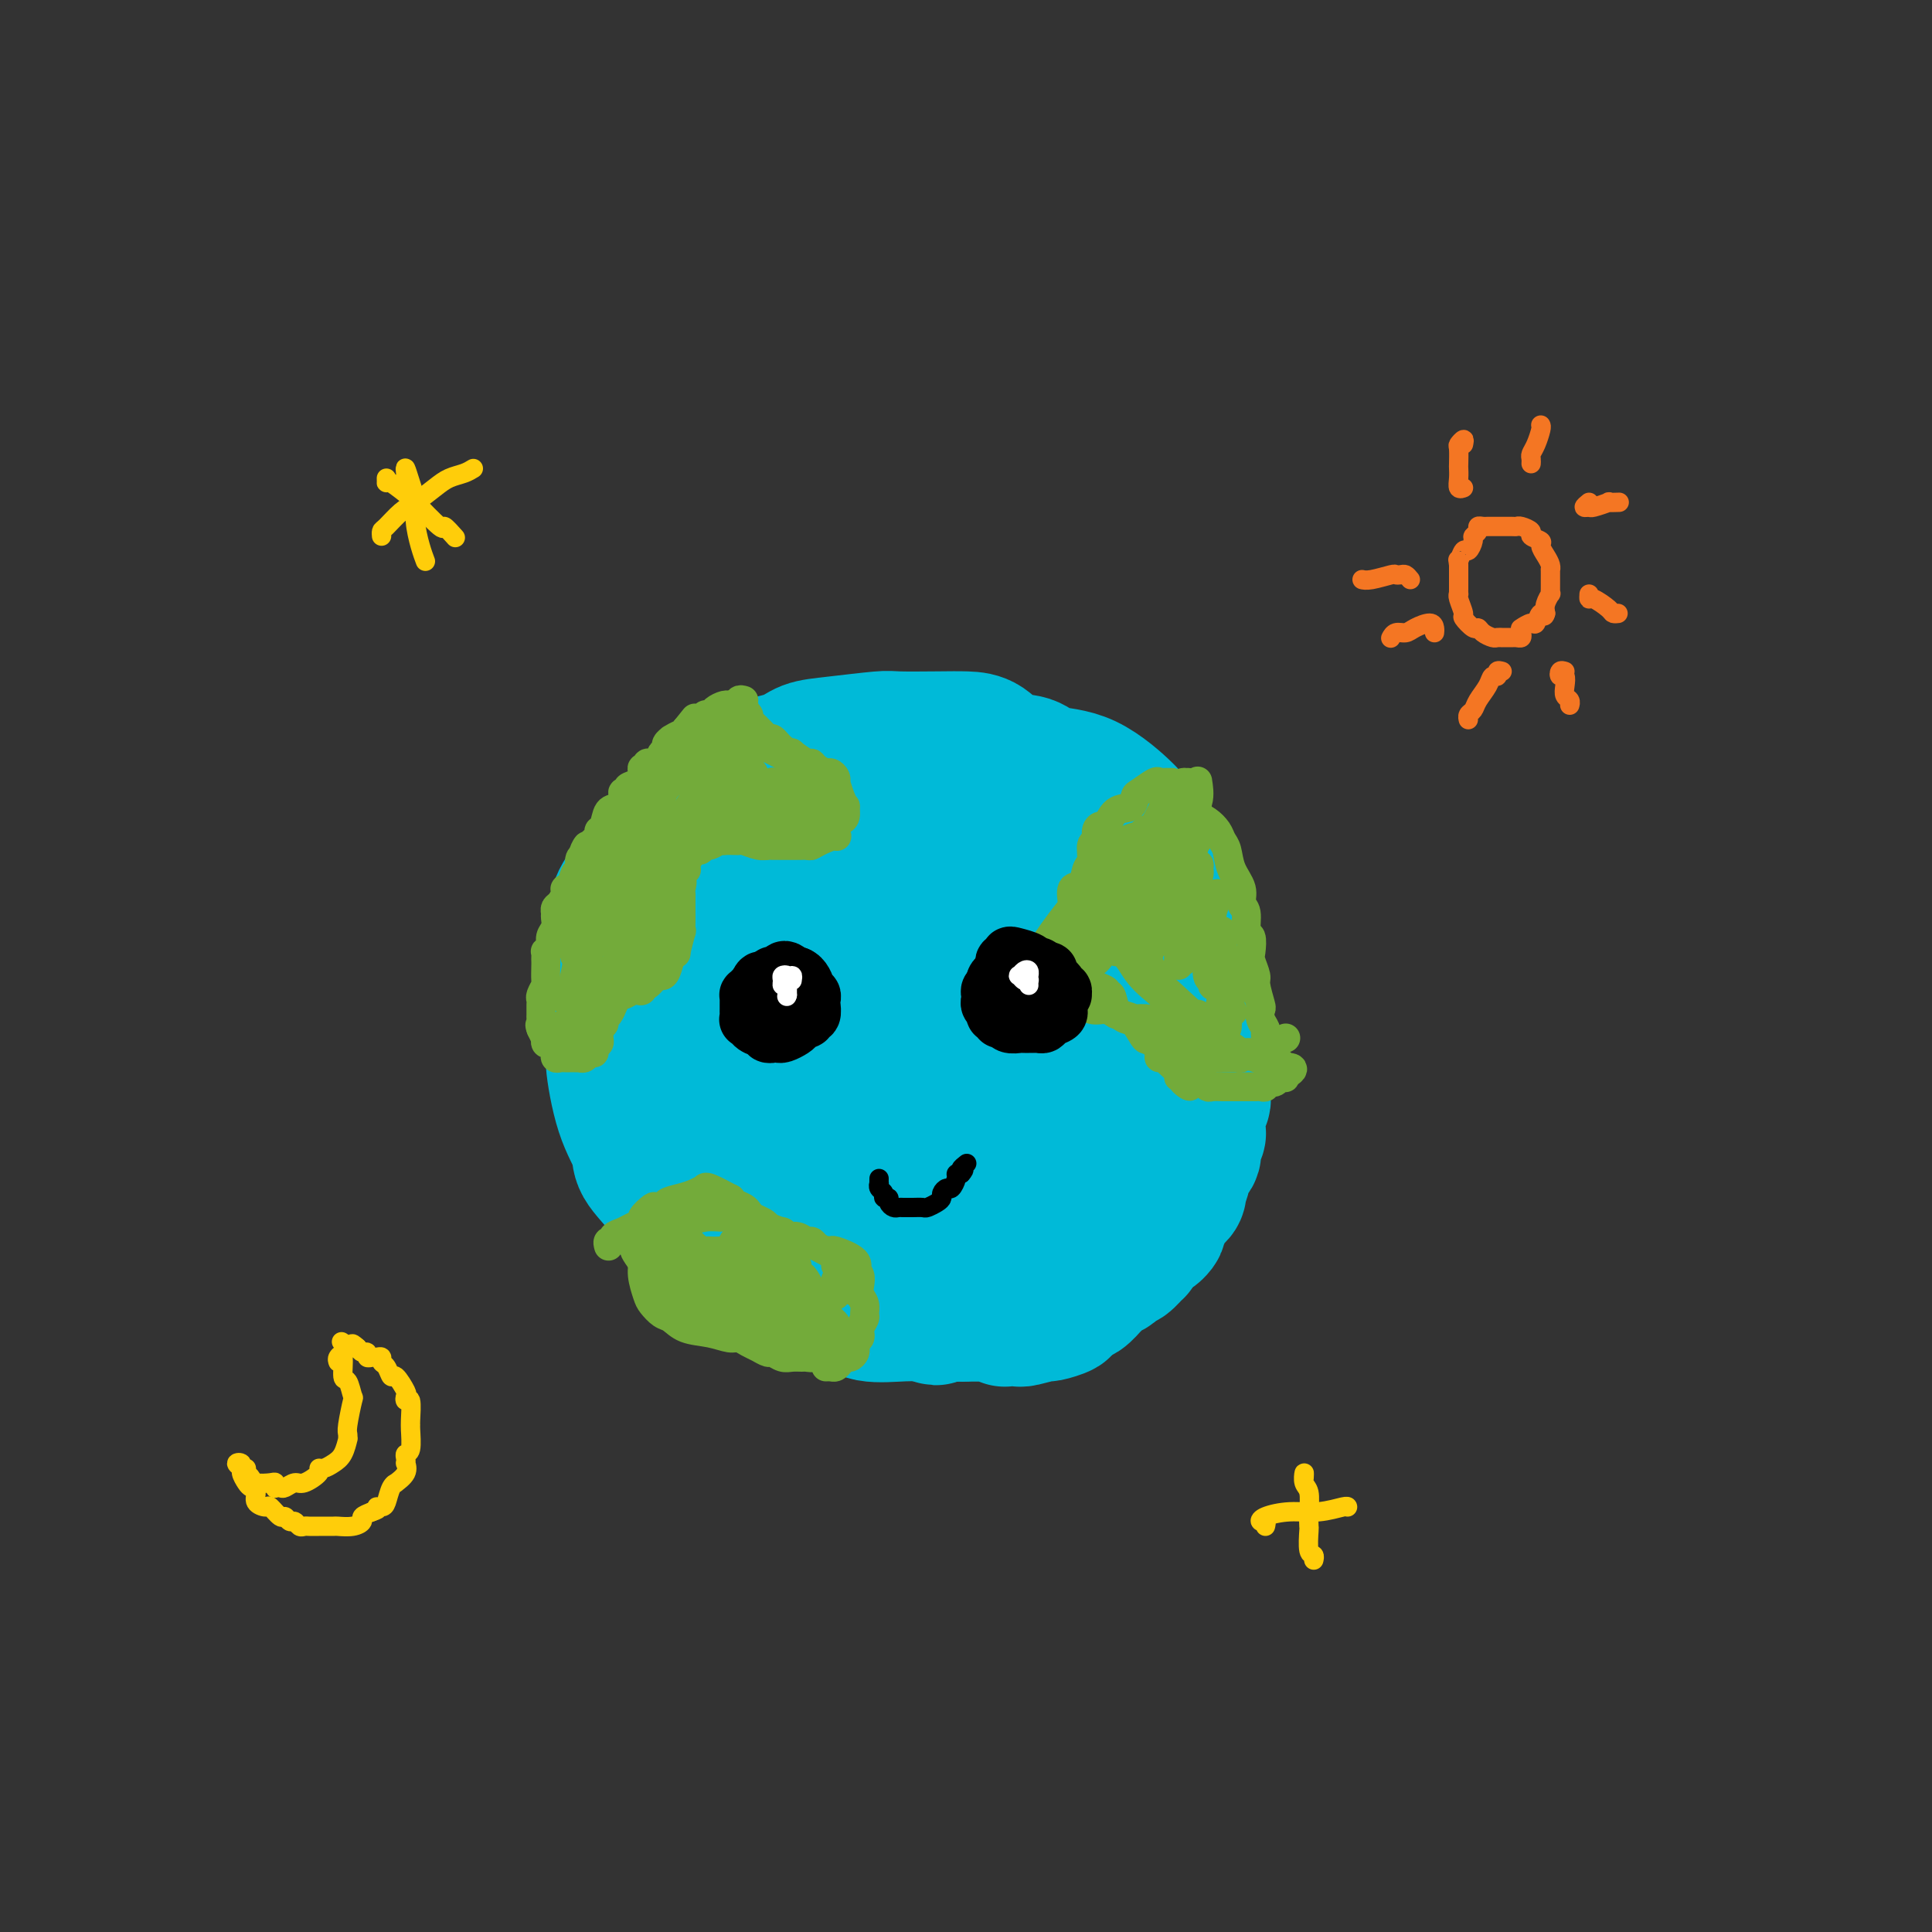 <svg viewBox='0 0 400 400' version='1.1' xmlns='http://www.w3.org/2000/svg' xmlns:xlink='http://www.w3.org/1999/xlink'><rect x="0" y="0" width="400" height="400" fill="#333333" stroke="none"/><g fill='none' stroke='rgb(0,186,216)' stroke-width='28' stroke-linecap='round' stroke-linejoin='round'><path d='M200,267c-0.438,0.429 -0.875,0.857 -1,1c-0.125,0.143 0.064,-0.000 0,0c-0.064,0.000 -0.380,0.143 -1,1c-0.620,0.857 -1.545,2.427 -2,3c-0.455,0.573 -0.441,0.147 -1,0c-0.559,-0.147 -1.691,-0.015 -3,0c-1.309,0.015 -2.796,-0.086 -5,0c-2.204,0.086 -5.125,0.359 -7,0c-1.875,-0.359 -2.703,-1.352 -4,-2c-1.297,-0.648 -3.062,-0.952 -5,-1c-1.938,-0.048 -4.048,0.161 -7,-1c-2.952,-1.161 -6.745,-3.693 -9,-5c-2.255,-1.307 -2.972,-1.391 -4,-2c-1.028,-0.609 -2.367,-1.745 -4,-3c-1.633,-1.255 -3.559,-2.630 -5,-4c-1.441,-1.370 -2.395,-2.734 -3,-4c-0.605,-1.266 -0.860,-2.435 -2,-4c-1.140,-1.565 -3.165,-3.527 -4,-5c-0.835,-1.473 -0.480,-2.456 -1,-4c-0.520,-1.544 -1.915,-3.648 -3,-7c-1.085,-3.352 -1.859,-7.953 -2,-10c-0.141,-2.047 0.353,-1.540 0,-3c-0.353,-1.460 -1.551,-4.886 -2,-7c-0.449,-2.114 -0.148,-2.917 0,-4c0.148,-1.083 0.142,-2.448 0,-4c-0.142,-1.552 -0.419,-3.292 0,-5c0.419,-1.708 1.535,-3.386 2,-5c0.465,-1.614 0.279,-3.165 1,-5c0.721,-1.835 2.349,-3.953 4,-6c1.651,-2.047 3.326,-4.024 5,-6'/><path d='M137,175c1.633,-2.619 1.217,-3.167 2,-4c0.783,-0.833 2.765,-1.952 4,-3c1.235,-1.048 1.722,-2.025 3,-3c1.278,-0.975 3.348,-1.949 5,-3c1.652,-1.051 2.887,-2.180 5,-3c2.113,-0.820 5.103,-1.330 7,-2c1.897,-0.670 2.701,-1.500 4,-2c1.299,-0.500 3.092,-0.670 6,-1c2.908,-0.330 6.931,-0.820 9,-1c2.069,-0.180 2.183,-0.052 4,0c1.817,0.052 5.337,0.026 8,0c2.663,-0.026 4.470,-0.053 6,0c1.530,0.053 2.782,0.184 4,1c1.218,0.816 2.400,2.317 4,3c1.600,0.683 3.617,0.550 5,1c1.383,0.450 2.132,1.485 4,2c1.868,0.515 4.854,0.511 8,2c3.146,1.489 6.452,4.470 8,6c1.548,1.530 1.339,1.610 2,3c0.661,1.390 2.191,4.089 3,5c0.809,0.911 0.896,0.033 1,1c0.104,0.967 0.226,3.780 1,6c0.774,2.220 2.201,3.848 3,6c0.799,2.152 0.970,4.826 1,6c0.030,1.174 -0.082,0.846 0,3c0.082,2.154 0.359,6.790 0,10c-0.359,3.210 -1.354,4.994 -2,7c-0.646,2.006 -0.943,4.232 -1,5c-0.057,0.768 0.127,0.076 0,1c-0.127,0.924 -0.563,3.462 -1,6'/><path d='M240,227c-1.092,7.360 -2.323,6.761 -3,7c-0.677,0.239 -0.799,1.316 -1,2c-0.201,0.684 -0.479,0.976 -2,3c-1.521,2.024 -4.284,5.779 -6,8c-1.716,2.221 -2.384,2.907 -4,4c-1.616,1.093 -4.179,2.592 -6,4c-1.821,1.408 -2.900,2.724 -3,3c-0.100,0.276 0.780,-0.486 -1,0c-1.780,0.486 -6.222,2.222 -8,3c-1.778,0.778 -0.894,0.598 -2,1c-1.106,0.402 -4.201,1.386 -6,2c-1.799,0.614 -2.302,0.857 -4,1c-1.698,0.143 -4.593,0.186 -7,0c-2.407,-0.186 -4.327,-0.600 -6,-1c-1.673,-0.400 -3.098,-0.786 -5,-1c-1.902,-0.214 -4.281,-0.258 -6,-1c-1.719,-0.742 -2.779,-2.183 -4,-3c-1.221,-0.817 -2.605,-1.009 -4,-2c-1.395,-0.991 -2.802,-2.782 -4,-4c-1.198,-1.218 -2.186,-1.862 -3,-3c-0.814,-1.138 -1.452,-2.768 -2,-5c-0.548,-2.232 -1.006,-5.066 -2,-8c-0.994,-2.934 -2.523,-5.968 -3,-8c-0.477,-2.032 0.100,-3.062 0,-5c-0.100,-1.938 -0.877,-4.784 -1,-7c-0.123,-2.216 0.407,-3.802 1,-5c0.593,-1.198 1.250,-2.009 2,-4c0.750,-1.991 1.593,-5.163 2,-6c0.407,-0.837 0.379,0.659 1,0c0.621,-0.659 1.892,-3.474 4,-6c2.108,-2.526 5.054,-4.763 8,-7'/><path d='M165,189c3.358,-2.969 5.254,-3.891 7,-5c1.746,-1.109 3.340,-2.404 5,-3c1.660,-0.596 3.384,-0.494 5,-1c1.616,-0.506 3.125,-1.621 5,-2c1.875,-0.379 4.115,-0.023 7,0c2.885,0.023 6.415,-0.289 9,0c2.585,0.289 4.227,1.177 6,2c1.773,0.823 3.679,1.581 6,3c2.321,1.419 5.056,3.499 7,6c1.944,2.501 3.096,5.424 4,7c0.904,1.576 1.560,1.805 3,4c1.440,2.195 3.662,6.357 5,10c1.338,3.643 1.790,6.766 2,9c0.210,2.234 0.177,3.580 0,6c-0.177,2.420 -0.499,5.915 -1,8c-0.501,2.085 -1.181,2.759 -2,4c-0.819,1.241 -1.775,3.048 -3,5c-1.225,1.952 -2.717,4.049 -5,6c-2.283,1.951 -5.356,3.756 -8,5c-2.644,1.244 -4.858,1.928 -7,3c-2.142,1.072 -4.210,2.533 -6,3c-1.790,0.467 -3.300,-0.061 -5,0c-1.700,0.061 -3.590,0.710 -6,1c-2.410,0.290 -5.341,0.222 -8,0c-2.659,-0.222 -5.048,-0.596 -7,-1c-1.952,-0.404 -3.468,-0.837 -6,-2c-2.532,-1.163 -6.082,-3.058 -9,-5c-2.918,-1.942 -5.205,-3.933 -7,-6c-1.795,-2.067 -3.099,-4.210 -4,-7c-0.901,-2.790 -1.400,-6.226 -2,-9c-0.600,-2.774 -1.300,-4.887 -2,-7'/><path d='M148,223c-1.265,-5.085 -0.427,-6.296 0,-8c0.427,-1.704 0.442,-3.901 1,-6c0.558,-2.099 1.660,-4.099 2,-6c0.340,-1.901 -0.081,-3.703 1,-6c1.081,-2.297 3.663,-5.087 6,-8c2.337,-2.913 4.429,-5.947 6,-8c1.571,-2.053 2.620,-3.124 4,-4c1.380,-0.876 3.092,-1.556 4,-2c0.908,-0.444 1.011,-0.653 3,-1c1.989,-0.347 5.865,-0.831 7,-1c1.135,-0.169 -0.472,-0.024 2,0c2.472,0.024 9.021,-0.075 11,0c1.979,0.075 -0.612,0.324 2,1c2.612,0.676 10.429,1.779 15,3c4.571,1.221 5.897,2.559 9,8c3.103,5.441 7.982,14.986 10,20c2.018,5.014 1.173,5.497 1,7c-0.173,1.503 0.324,4.026 0,7c-0.324,2.974 -1.470,6.398 -3,9c-1.530,2.602 -3.444,4.382 -5,6c-1.556,1.618 -2.754,3.074 -5,5c-2.246,1.926 -5.539,4.321 -8,6c-2.461,1.679 -4.088,2.643 -7,4c-2.912,1.357 -7.107,3.107 -11,4c-3.893,0.893 -7.484,0.930 -10,1c-2.516,0.070 -3.956,0.172 -6,0c-2.044,-0.172 -4.691,-0.618 -7,-2c-2.309,-1.382 -4.279,-3.700 -6,-6c-1.721,-2.300 -3.194,-4.581 -4,-7c-0.806,-2.419 -0.945,-4.977 -1,-8c-0.055,-3.023 -0.028,-6.512 0,-10'/><path d='M159,221c0.113,-4.267 0.895,-5.935 3,-8c2.105,-2.065 5.532,-4.527 9,-6c3.468,-1.473 6.977,-1.957 10,-2c3.023,-0.043 5.562,0.356 8,1c2.438,0.644 4.777,1.532 8,4c3.223,2.468 7.329,6.515 9,8c1.671,1.485 0.907,0.406 2,3c1.093,2.594 4.044,8.860 5,11c0.956,2.140 -0.083,0.153 0,2c0.083,1.847 1.288,7.529 -1,12c-2.288,4.471 -8.070,7.732 -13,10c-4.930,2.268 -9.009,3.543 -12,4c-2.991,0.457 -4.895,0.095 -7,0c-2.105,-0.095 -4.412,0.076 -7,-1c-2.588,-1.076 -5.457,-3.400 -7,-6c-1.543,-2.600 -1.759,-5.476 -2,-8c-0.241,-2.524 -0.506,-4.694 0,-8c0.506,-3.306 1.784,-7.746 3,-11c1.216,-3.254 2.369,-5.322 6,-8c3.631,-2.678 9.740,-5.966 14,-8c4.260,-2.034 6.672,-2.815 10,-3c3.328,-0.185 7.573,0.224 11,1c3.427,0.776 6.038,1.919 9,4c2.962,2.081 6.276,5.100 8,8c1.724,2.900 1.858,5.681 2,8c0.142,2.319 0.292,4.176 -1,7c-1.292,2.824 -4.026,6.616 -6,9c-1.974,2.384 -3.189,3.361 -7,5c-3.811,1.639 -10.218,3.941 -16,5c-5.782,1.059 -10.938,0.874 -14,0c-3.062,-0.874 -4.031,-2.437 -5,-4'/><path d='M178,250c-0.971,-0.574 -0.897,-0.007 -1,-2c-0.103,-1.993 -0.383,-6.544 0,-11c0.383,-4.456 1.430,-8.815 5,-13c3.570,-4.185 9.665,-8.195 12,-10c2.335,-1.805 0.910,-1.404 3,-2c2.090,-0.596 7.695,-2.187 12,-1c4.305,1.187 7.309,5.154 8,8c0.691,2.846 -0.932,4.572 -1,5c-0.068,0.428 1.420,-0.443 -2,3c-3.420,3.443 -11.747,11.199 -15,14c-3.253,2.801 -1.432,0.646 -3,1c-1.568,0.354 -6.523,3.217 -10,4c-3.477,0.783 -5.474,-0.514 -6,-2c-0.526,-1.486 0.419,-3.163 1,-6c0.581,-2.837 0.796,-6.836 4,-12c3.204,-5.164 9.396,-11.492 13,-15c3.604,-3.508 4.620,-4.195 6,-5c1.380,-0.805 3.124,-1.728 4,-2c0.876,-0.272 0.882,0.108 1,1c0.118,0.892 0.346,2.297 0,4c-0.346,1.703 -1.266,3.703 -2,6c-0.734,2.297 -1.282,4.890 -2,8c-0.718,3.110 -1.605,6.736 -2,10c-0.395,3.264 -0.299,6.167 0,8c0.299,1.833 0.801,2.597 1,3c0.199,0.403 0.095,0.446 0,0c-0.095,-0.446 -0.180,-1.379 0,-3c0.180,-1.621 0.626,-3.929 1,-8c0.374,-4.071 0.678,-9.904 1,-12c0.322,-2.096 0.664,-0.456 1,-3c0.336,-2.544 0.668,-9.272 1,-16'/><path d='M208,202c0.778,-6.502 0.722,-1.756 0,-1c-0.722,0.756 -2.111,-2.479 -3,-4c-0.889,-1.521 -1.277,-1.328 -2,-1c-0.723,0.328 -1.782,0.789 -3,1c-1.218,0.211 -2.596,0.170 -4,1c-1.404,0.830 -2.834,2.529 -4,4c-1.166,1.471 -2.067,2.713 -3,4c-0.933,1.287 -1.898,2.617 -3,5c-1.102,2.383 -2.340,5.817 -3,8c-0.660,2.183 -0.740,3.113 -1,5c-0.260,1.887 -0.700,4.730 0,8c0.700,3.270 2.538,6.967 4,9c1.462,2.033 2.546,2.400 4,3c1.454,0.600 3.276,1.431 5,2c1.724,0.569 3.350,0.877 4,1c0.650,0.123 0.325,0.062 0,0'/><path d='M163,232c-0.415,0.522 -0.829,1.043 -1,1c-0.171,-0.043 -0.098,-0.652 -1,0c-0.902,0.652 -2.780,2.564 -4,4c-1.220,1.436 -1.781,2.396 -2,3c-0.219,0.604 -0.096,0.852 0,1c0.096,0.148 0.164,0.198 0,1c-0.164,0.802 -0.560,2.358 0,3c0.560,0.642 2.076,0.371 3,1c0.924,0.629 1.255,2.158 2,3c0.745,0.842 1.904,0.997 3,2c1.096,1.003 2.128,2.853 3,4c0.872,1.147 1.585,1.589 2,2c0.415,0.411 0.534,0.789 1,1c0.466,0.211 1.280,0.256 2,1c0.720,0.744 1.345,2.189 2,3c0.655,0.811 1.341,0.990 2,1c0.659,0.010 1.293,-0.148 2,0c0.707,0.148 1.488,0.604 2,1c0.512,0.396 0.754,0.733 1,1c0.246,0.267 0.497,0.463 1,1c0.503,0.537 1.257,1.416 2,2c0.743,0.584 1.473,0.875 2,1c0.527,0.125 0.849,0.085 1,0c0.151,-0.085 0.130,-0.216 0,0c-0.130,0.216 -0.368,0.780 0,1c0.368,0.220 1.342,0.098 2,0c0.658,-0.098 1.001,-0.171 1,0c-0.001,0.171 -0.346,0.584 0,1c0.346,0.416 1.385,0.833 2,1c0.615,0.167 0.808,0.083 1,0'/><path d='M192,272c3.074,1.547 1.258,0.415 1,0c-0.258,-0.415 1.042,-0.111 2,0c0.958,0.111 1.573,0.030 2,0c0.427,-0.030 0.667,-0.008 1,0c0.333,0.008 0.758,0.002 1,0c0.242,-0.002 0.302,-0.002 1,0c0.698,0.002 2.033,0.004 3,0c0.967,-0.004 1.565,-0.015 2,0c0.435,0.015 0.708,0.057 1,0c0.292,-0.057 0.603,-0.211 1,0c0.397,0.211 0.881,0.788 1,1c0.119,0.212 -0.126,0.058 0,0c0.126,-0.058 0.623,-0.019 1,0c0.377,0.019 0.634,0.020 1,0c0.366,-0.020 0.842,-0.061 1,0c0.158,0.061 -0.002,0.225 1,0c1.002,-0.225 3.167,-0.838 4,-1c0.833,-0.162 0.336,0.129 1,0c0.664,-0.129 2.489,-0.677 3,-1c0.511,-0.323 -0.294,-0.420 0,-1c0.294,-0.580 1.686,-1.642 3,-3c1.314,-1.358 2.551,-3.011 3,-4c0.449,-0.989 0.110,-1.312 1,-2c0.890,-0.688 3.009,-1.740 4,-3c0.991,-1.260 0.853,-2.730 1,-4c0.147,-1.270 0.578,-2.342 1,-3c0.422,-0.658 0.835,-0.902 1,-1c0.165,-0.098 0.083,-0.049 0,0'/><path d='M200,270c-0.385,0.309 -0.771,0.619 -1,1c-0.229,0.381 -0.303,0.834 0,1c0.303,0.166 0.983,0.044 1,0c0.017,-0.044 -0.628,-0.012 0,0c0.628,0.012 2.528,0.003 4,0c1.472,-0.003 2.516,-0.000 3,0c0.484,0.000 0.409,-0.003 1,0c0.591,0.003 1.849,0.012 3,0c1.151,-0.012 2.196,-0.044 3,0c0.804,0.044 1.368,0.165 2,0c0.632,-0.165 1.334,-0.617 2,-1c0.666,-0.383 1.297,-0.699 2,-1c0.703,-0.301 1.480,-0.588 2,-1c0.520,-0.412 0.784,-0.951 1,-1c0.216,-0.049 0.386,0.390 1,0c0.614,-0.390 1.674,-1.610 2,-2c0.326,-0.390 -0.082,0.051 0,0c0.082,-0.051 0.652,-0.592 1,-1c0.348,-0.408 0.473,-0.682 1,-1c0.527,-0.318 1.455,-0.681 2,-1c0.545,-0.319 0.707,-0.593 1,-1c0.293,-0.407 0.718,-0.948 1,-1c0.282,-0.052 0.422,0.386 1,0c0.578,-0.386 1.594,-1.595 2,-2c0.406,-0.405 0.202,-0.005 0,0c-0.202,0.005 -0.400,-0.383 0,-1c0.400,-0.617 1.400,-1.462 2,-2c0.600,-0.538 0.800,-0.769 1,-1'/><path d='M238,255c3.277,-2.383 1.470,-0.340 1,0c-0.470,0.340 0.399,-1.022 1,-2c0.601,-0.978 0.935,-1.571 1,-2c0.065,-0.429 -0.140,-0.694 0,-1c0.140,-0.306 0.625,-0.654 1,-1c0.375,-0.346 0.641,-0.691 1,-1c0.359,-0.309 0.812,-0.582 1,-1c0.188,-0.418 0.111,-0.979 0,-1c-0.111,-0.021 -0.255,0.500 0,0c0.255,-0.500 0.909,-2.022 1,-3c0.091,-0.978 -0.382,-1.414 0,-2c0.382,-0.586 1.619,-1.322 2,-2c0.381,-0.678 -0.094,-1.296 0,-2c0.094,-0.704 0.756,-1.493 1,-2c0.244,-0.507 0.069,-0.733 0,-1c-0.069,-0.267 -0.032,-0.574 0,-1c0.032,-0.426 0.060,-0.969 0,-2c-0.060,-1.031 -0.207,-2.550 0,-3c0.207,-0.450 0.770,0.169 1,0c0.230,-0.169 0.128,-1.127 0,-2c-0.128,-0.873 -0.282,-1.662 0,-3c0.282,-1.338 1.000,-3.226 1,-4c-0.000,-0.774 -0.718,-0.433 -1,-1c-0.282,-0.567 -0.127,-2.042 0,-3c0.127,-0.958 0.227,-1.399 0,-2c-0.227,-0.601 -0.783,-1.362 -1,-2c-0.217,-0.638 -0.097,-1.152 0,-2c0.097,-0.848 0.170,-2.032 0,-3c-0.170,-0.968 -0.584,-1.722 -1,-3c-0.416,-1.278 -0.833,-3.079 -1,-4c-0.167,-0.921 -0.083,-0.960 0,-1'/><path d='M246,198c-0.574,-3.301 -0.009,-1.055 0,-1c0.009,0.055 -0.536,-2.083 -1,-3c-0.464,-0.917 -0.845,-0.615 -1,-1c-0.155,-0.385 -0.083,-1.459 0,-2c0.083,-0.541 0.176,-0.551 0,-1c-0.176,-0.449 -0.620,-1.338 -1,-2c-0.380,-0.662 -0.694,-1.098 -1,-2c-0.306,-0.902 -0.603,-2.269 -1,-3c-0.397,-0.731 -0.895,-0.826 -1,-1c-0.105,-0.174 0.184,-0.428 0,-1c-0.184,-0.572 -0.841,-1.463 -1,-2c-0.159,-0.537 0.179,-0.719 0,-1c-0.179,-0.281 -0.874,-0.661 -1,-1c-0.126,-0.339 0.317,-0.636 0,-1c-0.317,-0.364 -1.394,-0.793 -2,-1c-0.606,-0.207 -0.740,-0.192 -1,-1c-0.260,-0.808 -0.647,-2.441 -1,-3c-0.353,-0.559 -0.671,-0.045 -1,0c-0.329,0.045 -0.669,-0.380 -1,-1c-0.331,-0.620 -0.651,-1.436 -1,-2c-0.349,-0.564 -0.725,-0.874 -1,-1c-0.275,-0.126 -0.450,-0.066 -1,0c-0.550,0.066 -1.475,0.139 -2,0c-0.525,-0.139 -0.649,-0.488 -1,-1c-0.351,-0.512 -0.929,-1.185 -2,-2c-1.071,-0.815 -2.636,-1.773 -4,-2c-1.364,-0.227 -2.529,0.276 -3,0c-0.471,-0.276 -0.250,-1.332 -1,-2c-0.750,-0.668 -2.471,-0.949 -3,-1c-0.529,-0.051 0.135,0.128 0,0c-0.135,-0.128 -1.067,-0.564 -2,-1'/><path d='M211,158c-4.347,-2.044 -3.715,-0.653 -4,0c-0.285,0.653 -1.489,0.567 -3,1c-1.511,0.433 -3.330,1.386 -4,2c-0.670,0.614 -0.191,0.890 0,1c0.191,0.110 0.096,0.055 0,0'/></g>
<g fill='none' stroke='rgb(115,171,58)' stroke-width='6' stroke-linecap='round' stroke-linejoin='round'><path d='M154,145c-0.390,-0.120 -0.780,-0.239 -1,0c-0.220,0.239 -0.270,0.838 0,1c0.270,0.162 0.860,-0.111 1,0c0.140,0.111 -0.170,0.607 0,1c0.170,0.393 0.819,0.682 1,1c0.181,0.318 -0.106,0.664 0,1c0.106,0.336 0.605,0.663 1,1c0.395,0.337 0.686,0.685 1,1c0.314,0.315 0.653,0.596 1,1c0.347,0.404 0.703,0.929 1,1c0.297,0.071 0.535,-0.313 1,0c0.465,0.313 1.157,1.323 2,2c0.843,0.677 1.835,1.021 2,1c0.165,-0.021 -0.499,-0.408 0,0c0.499,0.408 2.161,1.611 3,2c0.839,0.389 0.855,-0.037 1,0c0.145,0.037 0.417,0.536 1,1c0.583,0.464 1.476,0.892 2,1c0.524,0.108 0.679,-0.106 1,0c0.321,0.106 0.808,0.530 1,1c0.192,0.470 0.090,0.986 0,1c-0.090,0.014 -0.167,-0.473 0,0c0.167,0.473 0.578,1.905 1,3c0.422,1.095 0.856,1.851 1,2c0.144,0.149 0.000,-0.311 0,0c-0.000,0.311 0.144,1.393 0,2c-0.144,0.607 -0.577,0.740 -1,1c-0.423,0.260 -0.835,0.646 -1,1c-0.165,0.354 -0.082,0.677 0,1'/><path d='M173,172c0.153,1.729 0.536,1.052 0,1c-0.536,-0.052 -1.989,0.522 -3,1c-1.011,0.478 -1.578,0.860 -2,1c-0.422,0.140 -0.698,0.037 -1,0c-0.302,-0.037 -0.630,-0.010 -1,0c-0.370,0.010 -0.781,0.002 -1,0c-0.219,-0.002 -0.244,0.000 -1,0c-0.756,-0.000 -2.243,-0.003 -3,0c-0.757,0.003 -0.785,0.011 -1,0c-0.215,-0.011 -0.617,-0.041 -1,0c-0.383,0.041 -0.747,0.155 -1,0c-0.253,-0.155 -0.397,-0.577 -1,-1c-0.603,-0.423 -1.667,-0.845 -2,-1c-0.333,-0.155 0.064,-0.041 0,0c-0.064,0.041 -0.591,0.010 -1,0c-0.409,-0.010 -0.701,0.001 -1,0c-0.299,-0.001 -0.604,-0.016 -1,0c-0.396,0.016 -0.883,0.061 -1,0c-0.117,-0.061 0.138,-0.228 0,0c-0.138,0.228 -0.667,0.850 -1,1c-0.333,0.150 -0.471,-0.170 -1,0c-0.529,0.170 -1.451,0.832 -2,1c-0.549,0.168 -0.725,-0.159 -1,0c-0.275,0.159 -0.648,0.803 -1,1c-0.352,0.197 -0.682,-0.052 -1,0c-0.318,0.052 -0.625,0.406 -1,1c-0.375,0.594 -0.819,1.430 -1,2c-0.181,0.570 -0.100,0.874 0,1c0.100,0.126 0.219,0.072 0,0c-0.219,-0.072 -0.777,-0.164 -1,0c-0.223,0.164 -0.112,0.582 0,1'/><path d='M141,181c-1.702,1.358 -0.456,0.752 0,1c0.456,0.248 0.122,1.350 0,2c-0.122,0.650 -0.033,0.848 0,1c0.033,0.152 0.010,0.257 0,1c-0.010,0.743 -0.007,2.123 0,3c0.007,0.877 0.017,1.250 0,2c-0.017,0.750 -0.060,1.876 0,2c0.060,0.124 0.223,-0.755 0,0c-0.223,0.755 -0.834,3.145 -1,4c-0.166,0.855 0.111,0.174 0,0c-0.111,-0.174 -0.611,0.157 -1,1c-0.389,0.843 -0.669,2.197 -1,3c-0.331,0.803 -0.715,1.056 -1,1c-0.285,-0.056 -0.472,-0.421 -1,0c-0.528,0.421 -1.397,1.628 -2,2c-0.603,0.372 -0.939,-0.092 -1,0c-0.061,0.092 0.152,0.741 0,1c-0.152,0.259 -0.671,0.128 -1,0c-0.329,-0.128 -0.469,-0.252 -1,0c-0.531,0.252 -1.452,0.880 -2,1c-0.548,0.120 -0.721,-0.269 -1,0c-0.279,0.269 -0.662,1.196 -1,2c-0.338,0.804 -0.629,1.486 -1,2c-0.371,0.514 -0.820,0.861 -1,1c-0.180,0.139 -0.090,0.069 0,0'/><path d='M125,211c-1.950,1.726 -0.325,1.040 0,1c0.325,-0.040 -0.649,0.566 -1,1c-0.351,0.434 -0.079,0.695 0,1c0.079,0.305 -0.034,0.655 0,1c0.034,0.345 0.217,0.685 0,1c-0.217,0.315 -0.833,0.606 -1,1c-0.167,0.394 0.114,0.890 0,1c-0.114,0.110 -0.622,-0.167 -1,0c-0.378,0.167 -0.626,0.777 -1,1c-0.374,0.223 -0.874,0.060 -1,0c-0.126,-0.060 0.121,-0.016 0,0c-0.121,0.016 -0.611,0.005 -1,0c-0.389,-0.005 -0.679,-0.005 -1,0c-0.321,0.005 -0.675,0.016 -1,0c-0.325,-0.016 -0.622,-0.060 -1,0c-0.378,0.060 -0.836,0.222 -1,0c-0.164,-0.222 -0.034,-0.829 0,-1c0.034,-0.171 -0.030,0.094 0,0c0.030,-0.094 0.152,-0.545 0,-1c-0.152,-0.455 -0.579,-0.912 -1,-1c-0.421,-0.088 -0.834,0.193 -1,0c-0.166,-0.193 -0.083,-0.860 0,-1c0.083,-0.140 0.167,0.246 0,0c-0.167,-0.246 -0.583,-1.123 -1,-2'/><path d='M112,213c-0.464,-1.103 -0.124,-0.859 0,-1c0.124,-0.141 0.032,-0.667 0,-1c-0.032,-0.333 -0.005,-0.475 0,-1c0.005,-0.525 -0.013,-1.434 0,-2c0.013,-0.566 0.056,-0.789 0,-1c-0.056,-0.211 -0.211,-0.410 0,-1c0.211,-0.590 0.789,-1.572 1,-2c0.211,-0.428 0.057,-0.301 0,-1c-0.057,-0.699 -0.016,-2.225 0,-3c0.016,-0.775 0.008,-0.798 0,-1c-0.008,-0.202 -0.017,-0.582 0,-1c0.017,-0.418 0.061,-0.874 0,-1c-0.061,-0.126 -0.227,0.079 0,0c0.227,-0.079 0.846,-0.441 1,-1c0.154,-0.559 -0.155,-1.316 0,-2c0.155,-0.684 0.776,-1.296 1,-2c0.224,-0.704 0.050,-1.501 0,-2c-0.050,-0.499 0.024,-0.698 0,-1c-0.024,-0.302 -0.147,-0.705 0,-1c0.147,-0.295 0.564,-0.482 1,-1c0.436,-0.518 0.891,-1.366 1,-2c0.109,-0.634 -0.129,-1.052 0,-1c0.129,0.052 0.626,0.575 1,0c0.374,-0.575 0.626,-2.247 1,-3c0.374,-0.753 0.870,-0.587 1,-1c0.130,-0.413 -0.106,-1.404 0,-2c0.106,-0.596 0.553,-0.798 1,-1'/><path d='M121,177c1.210,-3.288 0.237,-1.509 0,-1c-0.237,0.509 0.264,-0.253 1,-1c0.736,-0.747 1.706,-1.481 2,-2c0.294,-0.519 -0.089,-0.825 0,-1c0.089,-0.175 0.650,-0.219 1,-1c0.350,-0.781 0.490,-2.299 1,-3c0.510,-0.701 1.389,-0.583 2,-1c0.611,-0.417 0.955,-1.368 1,-2c0.045,-0.632 -0.208,-0.946 0,-1c0.208,-0.054 0.878,0.153 1,0c0.122,-0.153 -0.303,-0.667 0,-1c0.303,-0.333 1.333,-0.486 2,-1c0.667,-0.514 0.970,-1.391 1,-2c0.030,-0.609 -0.212,-0.951 0,-1c0.212,-0.049 0.879,0.194 1,0c0.121,-0.194 -0.303,-0.826 0,-1c0.303,-0.174 1.334,0.108 2,0c0.666,-0.108 0.967,-0.607 1,-1c0.033,-0.393 -0.203,-0.678 0,-1c0.203,-0.322 0.846,-0.679 1,-1c0.154,-0.321 -0.179,-0.607 0,-1c0.179,-0.393 0.871,-0.894 1,-1c0.129,-0.106 -0.305,0.181 0,0c0.305,-0.181 1.350,-0.832 2,-1c0.650,-0.168 0.906,0.147 1,0c0.094,-0.147 0.027,-0.756 0,-1c-0.027,-0.244 -0.013,-0.122 0,0'/><path d='M142,151c3.370,-4.189 1.294,-1.662 1,-1c-0.294,0.662 1.192,-0.540 2,-1c0.808,-0.460 0.936,-0.179 1,0c0.064,0.179 0.062,0.254 0,0c-0.062,-0.254 -0.185,-0.838 0,-1c0.185,-0.162 0.676,0.099 1,0c0.324,-0.099 0.479,-0.559 1,-1c0.521,-0.441 1.406,-0.862 2,-1c0.594,-0.138 0.895,0.007 1,0c0.105,-0.007 0.013,-0.165 0,0c-0.013,0.165 0.055,0.652 0,1c-0.055,0.348 -0.231,0.557 -1,1c-0.769,0.443 -2.130,1.119 -3,2c-0.870,0.881 -1.249,1.966 -2,3c-0.751,1.034 -1.876,2.017 -3,3'/><path d='M142,156c-1.689,2.046 -1.412,2.160 -2,3c-0.588,0.840 -2.041,2.407 -3,4c-0.959,1.593 -1.424,3.211 -2,4c-0.576,0.789 -1.261,0.748 -2,2c-0.739,1.252 -1.530,3.798 -2,5c-0.470,1.202 -0.618,1.060 -1,1c-0.382,-0.060 -0.996,-0.038 -1,0c-0.004,0.038 0.602,0.092 1,0c0.398,-0.092 0.586,-0.331 1,-1c0.414,-0.669 1.052,-1.769 2,-3c0.948,-1.231 2.204,-2.592 3,-4c0.796,-1.408 1.131,-2.863 2,-4c0.869,-1.137 2.273,-1.955 3,-3c0.727,-1.045 0.778,-2.316 1,-3c0.222,-0.684 0.614,-0.782 1,-1c0.386,-0.218 0.766,-0.558 1,-1c0.234,-0.442 0.320,-0.987 0,-1c-0.320,-0.013 -1.048,0.507 -1,1c0.048,0.493 0.872,0.959 -1,3c-1.872,2.041 -6.439,5.659 -8,7c-1.561,1.341 -0.115,0.407 -1,2c-0.885,1.593 -4.101,5.714 -5,7c-0.899,1.286 0.519,-0.262 0,1c-0.519,1.262 -2.974,5.333 -4,8c-1.026,2.667 -0.623,3.930 -1,5c-0.377,1.070 -1.533,1.947 -2,2c-0.467,0.053 -0.244,-0.718 0,-1c0.244,-0.282 0.509,-0.076 1,-1c0.491,-0.924 1.209,-2.980 2,-5c0.791,-2.020 1.655,-4.006 2,-5c0.345,-0.994 0.173,-0.997 0,-1'/><path d='M126,177c1.402,-3.389 2.408,-5.361 3,-6c0.592,-0.639 0.771,0.056 1,0c0.229,-0.056 0.509,-0.863 0,0c-0.509,0.863 -1.808,3.396 -2,4c-0.192,0.604 0.724,-0.721 0,1c-0.724,1.721 -3.088,6.490 -4,9c-0.912,2.510 -0.370,2.763 -1,4c-0.630,1.237 -2.430,3.460 -3,5c-0.570,1.540 0.090,2.398 0,3c-0.090,0.602 -0.931,0.950 -1,1c-0.069,0.050 0.636,-0.197 1,-1c0.364,-0.803 0.389,-2.162 1,-4c0.611,-1.838 1.807,-4.156 3,-6c1.193,-1.844 2.384,-3.213 3,-4c0.616,-0.787 0.658,-0.993 1,-2c0.342,-1.007 0.985,-2.814 1,-3c0.015,-0.186 -0.599,1.251 -1,2c-0.401,0.749 -0.588,0.811 -2,4c-1.412,3.189 -4.050,9.505 -5,12c-0.950,2.495 -0.213,1.170 0,1c0.213,-0.170 -0.097,0.815 0,1c0.097,0.185 0.603,-0.429 1,-1c0.397,-0.571 0.686,-1.097 1,-2c0.314,-0.903 0.653,-2.181 1,-3c0.347,-0.819 0.701,-1.178 1,-2c0.299,-0.822 0.542,-2.106 1,-3c0.458,-0.894 1.131,-1.398 1,-1c-0.131,0.398 -1.065,1.699 -2,3'/><path d='M125,189c0.048,-0.637 -1.833,1.269 -3,3c-1.167,1.731 -1.619,3.286 -2,5c-0.381,1.714 -0.691,3.587 -1,5c-0.309,1.413 -0.617,2.364 -1,3c-0.383,0.636 -0.842,0.955 -1,1c-0.158,0.045 -0.014,-0.186 0,0c0.014,0.186 -0.100,0.789 0,1c0.100,0.211 0.416,0.029 1,-1c0.584,-1.029 1.436,-2.904 2,-4c0.564,-1.096 0.841,-1.411 1,-2c0.159,-0.589 0.201,-1.450 0,-1c-0.201,0.450 -0.643,2.212 -1,3c-0.357,0.788 -0.628,0.603 -1,1c-0.372,0.397 -0.846,1.377 -1,2c-0.154,0.623 0.012,0.888 0,1c-0.012,0.112 -0.200,0.072 0,0c0.200,-0.072 0.789,-0.174 1,0c0.211,0.174 0.043,0.626 0,1c-0.043,0.374 0.040,0.671 0,1c-0.040,0.329 -0.204,0.690 0,1c0.204,0.310 0.776,0.568 1,1c0.224,0.432 0.099,1.040 0,1c-0.099,-0.040 -0.171,-0.726 0,-1c0.171,-0.274 0.586,-0.137 1,0'/><path d='M121,210c0.238,1.017 -0.668,1.061 -1,1c-0.332,-0.061 -0.089,-0.227 0,0c0.089,0.227 0.023,0.848 0,1c-0.023,0.152 -0.005,-0.166 0,0c0.005,0.166 -0.003,0.815 0,1c0.003,0.185 0.016,-0.095 0,0c-0.016,0.095 -0.060,0.566 0,1c0.060,0.434 0.226,0.832 0,1c-0.226,0.168 -0.844,0.107 -1,0c-0.156,-0.107 0.150,-0.260 0,0c-0.150,0.260 -0.757,0.931 -1,1c-0.243,0.069 -0.121,-0.466 0,-1'/><path d='M118,215c-0.239,0.822 0.665,0.378 1,0c0.335,-0.378 0.102,-0.691 0,-1c-0.102,-0.309 -0.073,-0.616 0,-1c0.073,-0.384 0.191,-0.846 0,-1c-0.191,-0.154 -0.692,0.001 -1,0c-0.308,-0.001 -0.423,-0.157 -1,0c-0.577,0.157 -1.614,0.627 -2,1c-0.386,0.373 -0.119,0.648 0,1c0.119,0.352 0.090,0.781 0,1c-0.090,0.219 -0.241,0.227 0,0c0.241,-0.227 0.874,-0.691 1,-1c0.126,-0.309 -0.254,-0.464 0,-1c0.254,-0.536 1.143,-1.454 2,-2c0.857,-0.546 1.682,-0.722 2,-1c0.318,-0.278 0.130,-0.659 0,-1c-0.130,-0.341 -0.201,-0.643 0,-1c0.201,-0.357 0.674,-0.768 1,-1c0.326,-0.232 0.504,-0.286 1,-1c0.496,-0.714 1.310,-2.087 2,-3c0.690,-0.913 1.257,-1.366 2,-2c0.743,-0.634 1.663,-1.448 2,-2c0.337,-0.552 0.091,-0.841 0,-1c-0.091,-0.159 -0.026,-0.188 0,0c0.026,0.188 0.013,0.594 0,1'/><path d='M128,199c1.887,-1.635 0.106,1.277 -1,3c-1.106,1.723 -1.535,2.258 -2,3c-0.465,0.742 -0.966,1.691 -1,2c-0.034,0.309 0.397,-0.021 1,-1c0.603,-0.979 1.377,-2.607 2,-4c0.623,-1.393 1.095,-2.551 2,-4c0.905,-1.449 2.243,-3.187 3,-4c0.757,-0.813 0.932,-0.700 1,-1c0.068,-0.300 0.030,-1.013 0,-1c-0.030,0.013 -0.051,0.753 0,1c0.051,0.247 0.172,0.002 0,0c-0.172,-0.002 -0.639,0.238 -1,1c-0.361,0.762 -0.616,2.047 -1,3c-0.384,0.953 -0.899,1.573 -1,2c-0.101,0.427 0.210,0.661 0,1c-0.210,0.339 -0.942,0.782 -1,1c-0.058,0.218 0.558,0.213 1,0c0.442,-0.213 0.710,-0.632 1,-1c0.290,-0.368 0.603,-0.686 1,-1c0.397,-0.314 0.877,-0.625 1,-1c0.123,-0.375 -0.111,-0.812 0,-1c0.111,-0.188 0.566,-0.125 1,0c0.434,0.125 0.848,0.312 1,0c0.152,-0.312 0.041,-1.122 0,-1c-0.041,0.122 -0.012,1.178 0,1c0.012,-0.178 0.006,-1.589 0,-3'/><path d='M135,194c1.774,-2.759 1.207,-4.157 1,-5c-0.207,-0.843 -0.056,-1.130 0,-2c0.056,-0.870 0.015,-2.324 0,-3c-0.015,-0.676 -0.004,-0.575 0,-1c0.004,-0.425 0.001,-1.374 0,-2c-0.001,-0.626 -0.000,-0.927 0,-1c0.000,-0.073 -0.001,0.081 0,0c0.001,-0.081 0.004,-0.399 0,-1c-0.004,-0.601 -0.015,-1.487 0,-2c0.015,-0.513 0.054,-0.655 0,-1c-0.054,-0.345 -0.203,-0.894 0,-1c0.203,-0.106 0.756,0.231 1,0c0.244,-0.231 0.178,-1.029 0,0c-0.178,1.029 -0.467,3.886 -1,6c-0.533,2.114 -1.309,3.485 -2,5c-0.691,1.515 -1.295,3.172 -2,4c-0.705,0.828 -1.510,0.825 -2,1c-0.490,0.175 -0.667,0.528 -1,1c-0.333,0.472 -0.824,1.064 -1,1c-0.176,-0.064 -0.037,-0.785 0,-1c0.037,-0.215 -0.029,0.077 0,0c0.029,-0.077 0.151,-0.522 0,-1c-0.151,-0.478 -0.576,-0.987 0,-3c0.576,-2.013 2.155,-5.529 3,-7c0.845,-1.471 0.958,-0.896 1,-1c0.042,-0.104 0.012,-0.887 0,-1c-0.012,-0.113 -0.006,0.443 0,1'/><path d='M132,180c0.419,-0.478 -0.534,2.327 -1,4c-0.466,1.673 -0.447,2.214 -1,3c-0.553,0.786 -1.679,1.817 -2,3c-0.321,1.183 0.162,2.520 0,3c-0.162,0.480 -0.971,0.105 -1,0c-0.029,-0.105 0.721,0.060 1,-1c0.279,-1.060 0.087,-3.347 0,-4c-0.087,-0.653 -0.071,0.327 1,-2c1.071,-2.327 3.195,-7.962 4,-11c0.805,-3.038 0.289,-3.479 1,-5c0.711,-1.521 2.649,-4.120 3,-5c0.351,-0.880 -0.884,-0.039 0,-1c0.884,-0.961 3.886,-3.724 5,-5c1.114,-1.276 0.341,-1.064 0,-1c-0.341,0.064 -0.248,-0.022 0,0c0.248,0.022 0.651,0.150 1,0c0.349,-0.150 0.643,-0.577 1,0c0.357,0.577 0.776,2.157 1,3c0.224,0.843 0.252,0.949 0,2c-0.252,1.051 -0.782,3.047 -1,4c-0.218,0.953 -0.122,0.864 0,1c0.122,0.136 0.271,0.497 0,1c-0.271,0.503 -0.960,1.149 -1,1c-0.040,-0.149 0.570,-1.093 1,-2c0.430,-0.907 0.678,-1.777 1,-3c0.322,-1.223 0.716,-2.800 1,-4c0.284,-1.200 0.458,-2.023 1,-3c0.542,-0.977 1.454,-2.109 2,-3c0.546,-0.891 0.728,-1.540 1,-2c0.272,-0.460 0.636,-0.730 1,-1'/><path d='M151,152c1.162,-2.912 0.066,-1.192 0,-1c-0.066,0.192 0.899,-1.142 1,-1c0.101,0.142 -0.663,1.762 -1,3c-0.337,1.238 -0.248,2.096 -1,3c-0.752,0.904 -2.345,1.854 -3,3c-0.655,1.146 -0.371,2.490 -1,4c-0.629,1.510 -2.170,3.188 -3,4c-0.830,0.812 -0.948,0.758 -1,1c-0.052,0.242 -0.037,0.779 0,1c0.037,0.221 0.096,0.126 0,0c-0.096,-0.126 -0.349,-0.283 0,-1c0.349,-0.717 1.299,-1.993 2,-3c0.701,-1.007 1.153,-1.746 2,-3c0.847,-1.254 2.087,-3.025 3,-4c0.913,-0.975 1.497,-1.156 2,-2c0.503,-0.844 0.926,-2.352 1,-2c0.074,0.352 -0.200,2.565 -1,4c-0.800,1.435 -2.127,2.091 -3,3c-0.873,0.909 -1.292,2.071 -2,3c-0.708,0.929 -1.706,1.627 -3,3c-1.294,1.373 -2.883,3.422 -4,5c-1.117,1.578 -1.762,2.684 -2,3c-0.238,0.316 -0.070,-0.158 0,0c0.070,0.158 0.041,0.948 0,1c-0.041,0.052 -0.093,-0.636 0,-1c0.093,-0.364 0.333,-0.406 1,-1c0.667,-0.594 1.762,-1.741 3,-3c1.238,-1.259 2.619,-2.629 4,-4'/><path d='M145,167c2.386,-2.083 4.350,-3.290 5,-4c0.650,-0.710 -0.014,-0.924 0,-1c0.014,-0.076 0.706,-0.016 1,0c0.294,0.016 0.191,-0.014 0,0c-0.191,0.014 -0.469,0.072 -2,2c-1.531,1.928 -4.316,5.725 -6,8c-1.684,2.275 -2.267,3.027 -3,4c-0.733,0.973 -1.617,2.167 -2,3c-0.383,0.833 -0.267,1.307 0,1c0.267,-0.307 0.684,-1.394 1,-2c0.316,-0.606 0.531,-0.731 1,-1c0.469,-0.269 1.194,-0.682 2,-2c0.806,-1.318 1.694,-3.541 2,-4c0.306,-0.459 0.029,0.848 2,-1c1.971,-1.848 6.189,-6.850 8,-9c1.811,-2.150 1.217,-1.449 1,-1c-0.217,0.449 -0.055,0.646 0,1c0.055,0.354 0.004,0.864 0,1c-0.004,0.136 0.040,-0.103 0,0c-0.040,0.103 -0.166,0.550 0,1c0.166,0.450 0.622,0.905 1,1c0.378,0.095 0.679,-0.171 1,0c0.321,0.171 0.663,0.778 1,1c0.337,0.222 0.668,0.060 1,0c0.332,-0.060 0.666,-0.017 1,0c0.334,0.017 0.667,0.009 1,0'/><path d='M161,165c1.477,0.864 1.671,1.025 2,1c0.329,-0.025 0.793,-0.235 1,0c0.207,0.235 0.158,0.914 0,1c-0.158,0.086 -0.423,-0.422 -1,0c-0.577,0.422 -1.465,1.773 -3,3c-1.535,1.227 -3.717,2.329 -5,3c-1.283,0.671 -1.666,0.912 -2,1c-0.334,0.088 -0.620,0.024 -1,0c-0.380,-0.024 -0.856,-0.006 -1,0c-0.144,0.006 0.044,0.002 0,0c-0.044,-0.002 -0.320,-0.000 -1,0c-0.680,0.000 -1.764,-0.001 -2,0c-0.236,0.001 0.377,0.004 1,0c0.623,-0.004 1.256,-0.015 2,0c0.744,0.015 1.598,0.057 2,0c0.402,-0.057 0.353,-0.211 1,0c0.647,0.211 1.989,0.789 3,1c1.011,0.211 1.689,0.057 2,0c0.311,-0.057 0.254,-0.015 1,0c0.746,0.015 2.295,0.005 3,0c0.705,-0.005 0.566,-0.005 1,0c0.434,0.005 1.440,0.016 2,0c0.560,-0.016 0.672,-0.060 1,0c0.328,0.060 0.871,0.222 1,0c0.129,-0.222 -0.158,-0.829 0,-1c0.158,-0.171 0.759,0.094 1,0c0.241,-0.094 0.120,-0.547 0,-1'/><path d='M169,173c2.996,-0.102 -0.014,0.142 -1,0c-0.986,-0.142 0.051,-0.670 0,-1c-0.051,-0.330 -1.189,-0.463 -2,-1c-0.811,-0.537 -1.294,-1.480 -2,-2c-0.706,-0.520 -1.633,-0.619 -3,-1c-1.367,-0.381 -3.173,-1.044 -5,-1c-1.827,0.044 -3.673,0.795 -5,1c-1.327,0.205 -2.134,-0.137 -3,0c-0.866,0.137 -1.791,0.754 -2,1c-0.209,0.246 0.299,0.122 0,0c-0.299,-0.122 -1.403,-0.243 -2,0c-0.597,0.243 -0.687,0.849 -1,1c-0.313,0.151 -0.849,-0.153 -1,0c-0.151,0.153 0.083,0.763 0,1c-0.083,0.237 -0.484,0.102 1,0c1.484,-0.102 4.851,-0.171 6,0c1.149,0.171 0.079,0.583 1,1c0.921,0.417 3.834,0.840 5,1c1.166,0.160 0.584,0.058 1,0c0.416,-0.058 1.828,-0.072 3,0c1.172,0.072 2.104,0.229 3,0c0.896,-0.229 1.756,-0.845 2,-1c0.244,-0.155 -0.127,0.151 0,0c0.127,-0.151 0.750,-0.757 1,-1c0.250,-0.243 0.125,-0.121 0,0'/><path d='M165,171c3.699,-0.317 1.447,-1.111 0,-2c-1.447,-0.889 -2.091,-1.873 -3,-3c-0.909,-1.127 -2.085,-2.396 -3,-3c-0.915,-0.604 -1.569,-0.543 -2,-1c-0.431,-0.457 -0.640,-1.433 -1,-2c-0.360,-0.567 -0.871,-0.725 -1,-1c-0.129,-0.275 0.124,-0.666 0,-1c-0.124,-0.334 -0.625,-0.610 -1,-1c-0.375,-0.390 -0.623,-0.893 -1,-1c-0.377,-0.107 -0.882,0.182 -1,0c-0.118,-0.182 0.152,-0.833 0,-1c-0.152,-0.167 -0.727,0.152 -1,0c-0.273,-0.152 -0.243,-0.776 0,-1c0.243,-0.224 0.699,-0.050 1,0c0.301,0.050 0.445,-0.024 1,0c0.555,0.024 1.519,0.148 2,0c0.481,-0.148 0.478,-0.567 2,0c1.522,0.567 4.568,2.120 6,3c1.432,0.880 1.249,1.086 2,2c0.751,0.914 2.436,2.535 3,3c0.564,0.465 0.007,-0.225 0,0c-0.007,0.225 0.535,1.367 1,2c0.465,0.633 0.853,0.757 1,1c0.147,0.243 0.053,0.604 0,1c-0.053,0.396 -0.066,0.828 0,1c0.066,0.172 0.210,0.085 0,0c-0.210,-0.085 -0.774,-0.167 -1,0c-0.226,0.167 -0.113,0.584 0,1'/><path d='M169,168c0.633,1.483 -0.783,-0.310 -2,-1c-1.217,-0.690 -2.235,-0.279 -3,0c-0.765,0.279 -1.276,0.425 -2,0c-0.724,-0.425 -1.660,-1.421 -2,-2c-0.340,-0.579 -0.085,-0.743 0,-1c0.085,-0.257 0.001,-0.609 0,-1c-0.001,-0.391 0.080,-0.822 0,-1c-0.080,-0.178 -0.320,-0.102 0,0c0.320,0.102 1.199,0.230 2,1c0.801,0.770 1.525,2.182 2,3c0.475,0.818 0.702,1.042 1,1c0.298,-0.042 0.668,-0.352 1,0c0.332,0.352 0.628,1.364 1,2c0.372,0.636 0.821,0.896 1,1c0.179,0.104 0.090,0.052 0,0'/><path d='M242,162c0.513,-0.001 1.026,-0.002 1,0c-0.026,0.002 -0.592,0.008 -1,0c-0.408,-0.008 -0.659,-0.028 -1,0c-0.341,0.028 -0.772,0.106 -1,0c-0.228,-0.106 -0.253,-0.396 -1,0c-0.747,0.396 -2.217,1.476 -3,2c-0.783,0.524 -0.878,0.490 -1,1c-0.122,0.510 -0.271,1.564 -1,2c-0.729,0.436 -2.036,0.254 -3,1c-0.964,0.746 -1.583,2.422 -2,3c-0.417,0.578 -0.633,0.060 -1,0c-0.367,-0.060 -0.886,0.339 -1,1c-0.114,0.661 0.178,1.586 0,2c-0.178,0.414 -0.826,0.319 -1,1c-0.174,0.681 0.125,2.140 0,3c-0.125,0.860 -0.676,1.120 -1,2c-0.324,0.880 -0.422,2.378 -1,3c-0.578,0.622 -1.635,0.368 -2,1c-0.365,0.632 -0.036,2.149 0,3c0.036,0.851 -0.221,1.037 -1,2c-0.779,0.963 -2.080,2.704 -3,4c-0.920,1.296 -1.460,2.148 -2,3'/><path d='M216,196c-2.568,4.571 -1.487,1.998 -1,1c0.487,-0.998 0.382,-0.422 0,0c-0.382,0.422 -1.041,0.690 -1,1c0.041,0.310 0.781,0.661 1,1c0.219,0.339 -0.081,0.667 0,1c0.081,0.333 0.545,0.671 1,1c0.455,0.329 0.900,0.650 1,1c0.100,0.350 -0.147,0.728 0,1c0.147,0.272 0.686,0.436 1,1c0.314,0.564 0.403,1.528 1,2c0.597,0.472 1.702,0.451 3,1c1.298,0.549 2.791,1.667 4,2c1.209,0.333 2.136,-0.121 3,0c0.864,0.121 1.666,0.816 2,1c0.334,0.184 0.199,-0.144 1,0c0.801,0.144 2.538,0.758 3,1c0.462,0.242 -0.349,0.111 0,0c0.349,-0.111 1.859,-0.202 3,0c1.141,0.202 1.911,0.697 2,1c0.089,0.303 -0.505,0.413 0,1c0.505,0.587 2.110,1.649 3,2c0.890,0.351 1.066,-0.011 1,0c-0.066,0.011 -0.372,0.395 0,1c0.372,0.605 1.423,1.430 2,2c0.577,0.570 0.680,0.885 1,1c0.320,0.115 0.855,0.031 1,0c0.145,-0.031 -0.102,-0.009 0,0c0.102,0.009 0.551,0.004 1,0'/><path d='M249,219c1.824,1.238 0.883,0.332 1,0c0.117,-0.332 1.292,-0.089 2,0c0.708,0.089 0.949,0.025 1,0c0.051,-0.025 -0.089,-0.010 0,0c0.089,0.010 0.405,0.017 1,0c0.595,-0.017 1.469,-0.057 2,0c0.531,0.057 0.719,0.212 1,0c0.281,-0.212 0.654,-0.789 1,-1c0.346,-0.211 0.666,-0.056 1,0c0.334,0.056 0.681,0.012 1,0c0.319,-0.012 0.609,0.008 1,0c0.391,-0.008 0.883,-0.044 1,0c0.117,0.044 -0.140,0.169 0,0c0.140,-0.169 0.677,-0.633 1,-1c0.323,-0.367 0.433,-0.637 1,-1c0.567,-0.363 1.591,-0.818 2,-1c0.409,-0.182 0.205,-0.091 0,0'/><path d='M246,162c-0.405,-0.007 -0.811,-0.014 -1,0c-0.189,0.014 -0.163,0.048 0,0c0.163,-0.048 0.463,-0.178 1,1c0.537,1.178 1.310,3.665 2,5c0.690,1.335 1.297,1.518 2,2c0.703,0.482 1.503,1.262 2,2c0.497,0.738 0.692,1.434 1,2c0.308,0.566 0.727,1.003 1,2c0.273,0.997 0.398,2.555 1,4c0.602,1.445 1.682,2.777 2,4c0.318,1.223 -0.125,2.338 0,3c0.125,0.662 0.817,0.872 1,2c0.183,1.128 -0.143,3.174 0,4c0.143,0.826 0.755,0.431 1,1c0.245,0.569 0.122,2.100 0,3c-0.122,0.900 -0.243,1.168 0,2c0.243,0.832 0.849,2.229 1,3c0.151,0.771 -0.152,0.917 0,2c0.152,1.083 0.759,3.103 1,4c0.241,0.897 0.117,0.670 0,1c-0.117,0.330 -0.228,1.217 0,2c0.228,0.783 0.793,1.463 1,2c0.207,0.537 0.055,0.931 0,1c-0.055,0.069 -0.015,-0.188 0,0c0.015,0.188 0.004,0.820 0,1c-0.004,0.180 -0.001,-0.091 0,0c0.001,0.091 0.001,0.546 0,1'/><path d='M262,216c1.000,5.643 1.000,3.749 1,3c-0.000,-0.749 -0.001,-0.355 0,0c0.001,0.355 0.004,0.669 0,1c-0.004,0.331 -0.015,0.677 0,1c0.015,0.323 0.056,0.623 0,1c-0.056,0.377 -0.207,0.832 0,1c0.207,0.168 0.774,0.048 1,0c0.226,-0.048 0.113,-0.024 0,0'/><path d='M237,174c0.064,-0.583 0.127,-1.166 -1,-1c-1.127,0.166 -3.445,1.080 -5,2c-1.555,0.920 -2.347,1.846 -3,3c-0.653,1.154 -1.166,2.537 -2,4c-0.834,1.463 -1.990,3.006 -3,5c-1.010,1.994 -1.875,4.439 -3,6c-1.125,1.561 -2.510,2.239 -3,3c-0.490,0.761 -0.084,1.603 0,2c0.084,0.397 -0.154,0.347 0,0c0.154,-0.347 0.701,-0.990 1,-1c0.299,-0.010 0.351,0.615 1,0c0.649,-0.615 1.896,-2.468 3,-4c1.104,-1.532 2.067,-2.741 3,-4c0.933,-1.259 1.837,-2.568 2,-3c0.163,-0.432 -0.415,0.013 1,-2c1.415,-2.013 4.822,-6.483 7,-9c2.178,-2.517 3.126,-3.082 4,-4c0.874,-0.918 1.674,-2.190 2,-3c0.326,-0.810 0.177,-1.159 0,-1c-0.177,0.159 -0.383,0.826 -1,2c-0.617,1.174 -1.644,2.855 -2,3c-0.356,0.145 -0.040,-1.247 -2,1c-1.960,2.247 -6.195,8.133 -8,11c-1.805,2.867 -1.179,2.716 -2,5c-0.821,2.284 -3.087,7.004 -4,9c-0.913,1.996 -0.471,1.267 0,1c0.471,-0.267 0.973,-0.072 1,0c0.027,0.072 -0.421,0.021 0,-1c0.421,-1.021 1.710,-3.010 3,-5'/><path d='M226,193c1.373,-1.588 2.806,-3.059 4,-5c1.194,-1.941 2.148,-4.352 4,-7c1.852,-2.648 4.602,-5.534 6,-8c1.398,-2.466 1.445,-4.513 2,-6c0.555,-1.487 1.618,-2.414 2,-3c0.382,-0.586 0.084,-0.833 0,-1c-0.084,-0.167 0.048,-0.256 0,1c-0.048,1.256 -0.275,3.858 -2,7c-1.725,3.142 -4.949,6.825 -6,8c-1.051,1.175 0.069,-0.160 -1,2c-1.069,2.160 -4.329,7.813 -6,11c-1.671,3.187 -1.754,3.909 -2,5c-0.246,1.091 -0.657,2.551 0,2c0.657,-0.551 2.380,-3.112 3,-4c0.620,-0.888 0.135,-0.102 1,-2c0.865,-1.898 3.079,-6.482 5,-10c1.921,-3.518 3.548,-5.972 5,-8c1.452,-2.028 2.727,-3.629 4,-5c1.273,-1.371 2.542,-2.511 3,-4c0.458,-1.489 0.104,-3.327 0,-4c-0.104,-0.673 0.040,-0.182 0,1c-0.040,1.182 -0.265,3.054 -1,5c-0.735,1.946 -1.979,3.967 -3,6c-1.021,2.033 -1.818,4.078 -3,6c-1.182,1.922 -2.750,3.721 -4,6c-1.250,2.279 -2.183,5.037 -3,7c-0.817,1.963 -1.519,3.132 -1,3c0.519,-0.132 2.260,-1.566 4,-3'/><path d='M237,193c1.537,-2.036 3.378,-5.627 5,-9c1.622,-3.373 3.025,-6.529 4,-8c0.975,-1.471 1.523,-1.255 2,-2c0.477,-0.745 0.881,-2.449 1,-3c0.119,-0.551 -0.049,0.050 0,0c0.049,-0.050 0.315,-0.753 0,0c-0.315,0.753 -1.210,2.960 -2,5c-0.790,2.040 -1.475,3.911 -3,7c-1.525,3.089 -3.891,7.394 -5,10c-1.109,2.606 -0.962,3.511 -1,4c-0.038,0.489 -0.262,0.562 0,0c0.262,-0.562 1.009,-1.759 2,-3c0.991,-1.241 2.226,-2.525 3,-4c0.774,-1.475 1.086,-3.141 2,-5c0.914,-1.859 2.431,-3.911 3,-5c0.569,-1.089 0.191,-1.216 0,-1c-0.191,0.216 -0.195,0.775 0,1c0.195,0.225 0.588,0.118 0,2c-0.588,1.882 -2.158,5.754 -3,8c-0.842,2.246 -0.956,2.867 -1,4c-0.044,1.133 -0.019,2.778 0,4c0.019,1.222 0.030,2.019 0,2c-0.030,-0.019 -0.103,-0.855 0,-1c0.103,-0.145 0.381,0.402 1,0c0.619,-0.402 1.578,-1.752 2,-3c0.422,-1.248 0.305,-2.393 1,-4c0.695,-1.607 2.200,-3.677 3,-5c0.800,-1.323 0.895,-1.901 1,-2c0.105,-0.099 0.221,0.281 0,1c-0.221,0.719 -0.777,1.777 -1,3c-0.223,1.223 -0.111,2.612 0,4'/><path d='M251,193c-0.231,1.835 -0.809,3.424 -1,4c-0.191,0.576 0.004,0.141 0,1c-0.004,0.859 -0.208,3.012 0,4c0.208,0.988 0.829,0.812 1,1c0.171,0.188 -0.107,0.740 0,1c0.107,0.260 0.599,0.229 1,0c0.401,-0.229 0.710,-0.654 1,-1c0.290,-0.346 0.562,-0.612 1,0c0.438,0.612 1.042,2.103 1,3c-0.042,0.897 -0.729,1.200 -1,2c-0.271,0.800 -0.125,2.095 0,3c0.125,0.905 0.229,1.418 0,2c-0.229,0.582 -0.793,1.234 -1,2c-0.207,0.766 -0.059,1.648 0,2c0.059,0.352 0.030,0.176 0,0'/><path d='M229,206c0.119,-0.022 0.238,-0.045 0,0c-0.238,0.045 -0.833,0.157 -1,0c-0.167,-0.157 0.094,-0.583 0,-1c-0.094,-0.417 -0.542,-0.826 -1,-1c-0.458,-0.174 -0.924,-0.114 -1,0c-0.076,0.114 0.240,0.282 0,0c-0.240,-0.282 -1.036,-1.013 -1,-1c0.036,0.013 0.902,0.772 1,1c0.098,0.228 -0.574,-0.073 0,0c0.574,0.073 2.395,0.521 3,1c0.605,0.479 -0.004,0.991 0,1c0.004,0.009 0.621,-0.483 1,0c0.379,0.483 0.521,1.943 1,3c0.479,1.057 1.294,1.711 2,2c0.706,0.289 1.304,0.213 2,1c0.696,0.787 1.492,2.435 2,3c0.508,0.565 0.728,0.046 1,0c0.272,-0.046 0.596,0.382 1,1c0.404,0.618 0.886,1.426 1,2c0.114,0.574 -0.142,0.914 0,1c0.142,0.086 0.682,-0.082 1,0c0.318,0.082 0.415,0.414 1,1c0.585,0.586 1.657,1.427 2,2c0.343,0.573 -0.045,0.878 0,1c0.045,0.122 0.522,0.061 1,0'/><path d='M245,223c2.737,3.165 0.579,1.579 0,1c-0.579,-0.579 0.423,-0.151 1,0c0.577,0.151 0.731,0.026 1,0c0.269,-0.026 0.654,0.045 1,0c0.346,-0.045 0.652,-0.208 1,0c0.348,0.208 0.737,0.788 1,1c0.263,0.212 0.399,0.057 1,0c0.601,-0.057 1.666,-0.015 2,0c0.334,0.015 -0.064,0.004 0,0c0.064,-0.004 0.591,-0.001 1,0c0.409,0.001 0.701,0.000 1,0c0.299,-0.000 0.605,-0.000 1,0c0.395,0.000 0.879,0.000 1,0c0.121,-0.000 -0.123,-0.000 0,0c0.123,0.000 0.611,0.001 1,0c0.389,-0.001 0.679,-0.004 1,0c0.321,0.004 0.673,0.015 1,0c0.327,-0.015 0.627,-0.057 1,0c0.373,0.057 0.817,0.211 1,0c0.183,-0.211 0.105,-0.788 0,-1c-0.105,-0.212 -0.235,-0.061 0,0c0.235,0.061 0.837,0.030 1,0c0.163,-0.030 -0.114,-0.060 0,0c0.114,0.060 0.618,0.208 1,0c0.382,-0.208 0.641,-0.774 1,-1c0.359,-0.226 0.818,-0.112 1,0c0.182,0.112 0.087,0.222 0,0c-0.087,-0.222 -0.168,-0.778 0,-1c0.168,-0.222 0.584,-0.111 1,0'/><path d='M267,222c1.133,-0.708 0.466,-0.978 0,-1c-0.466,-0.022 -0.733,0.202 -1,0c-0.267,-0.202 -0.536,-0.832 -1,-1c-0.464,-0.168 -1.123,0.126 -2,0c-0.877,-0.126 -1.971,-0.671 -3,-1c-1.029,-0.329 -1.994,-0.443 -3,-1c-1.006,-0.557 -2.055,-1.559 -3,-2c-0.945,-0.441 -1.786,-0.322 -3,-1c-1.214,-0.678 -2.800,-2.153 -4,-3c-1.200,-0.847 -2.014,-1.064 -3,-2c-0.986,-0.936 -2.144,-2.590 -3,-4c-0.856,-1.410 -1.410,-2.577 -2,-4c-0.590,-1.423 -1.214,-3.101 -2,-4c-0.786,-0.899 -1.732,-1.019 -2,-1c-0.268,0.019 0.144,0.175 0,0c-0.144,-0.175 -0.842,-0.682 -1,-1c-0.158,-0.318 0.226,-0.448 1,1c0.774,1.448 1.940,4.475 2,5c0.060,0.525 -0.985,-1.450 1,0c1.985,1.450 7.001,6.326 9,8c1.999,1.674 0.980,0.146 1,0c0.020,-0.146 1.080,1.091 2,2c0.920,0.909 1.700,1.491 2,2c0.300,0.509 0.119,0.945 0,1c-0.119,0.055 -0.177,-0.270 -1,-1c-0.823,-0.730 -2.412,-1.865 -4,-3'/><path d='M247,211c-1.357,-0.896 -2.248,-1.636 -4,-3c-1.752,-1.364 -4.365,-3.351 -6,-5c-1.635,-1.649 -2.290,-2.959 -3,-4c-0.710,-1.041 -1.473,-1.814 -2,-2c-0.527,-0.186 -0.818,0.215 -1,0c-0.182,-0.215 -0.254,-1.045 0,-1c0.254,0.045 0.835,0.964 1,1c0.165,0.036 -0.087,-0.811 1,0c1.087,0.811 3.513,3.282 5,5c1.487,1.718 2.035,2.685 3,4c0.965,1.315 2.348,2.980 3,4c0.652,1.020 0.573,1.396 1,2c0.427,0.604 1.361,1.438 2,2c0.639,0.562 0.984,0.854 1,1c0.016,0.146 -0.296,0.148 0,0c0.296,-0.148 1.200,-0.446 2,-1c0.800,-0.554 1.497,-1.363 2,-3c0.503,-1.637 0.813,-4.101 1,-5c0.187,-0.899 0.250,-0.233 0,-1c-0.250,-0.767 -0.813,-2.966 -1,-4c-0.187,-1.034 0.002,-0.904 0,-1c-0.002,-0.096 -0.197,-0.418 0,-1c0.197,-0.582 0.785,-1.422 1,-2c0.215,-0.578 0.058,-0.892 0,-1c-0.058,-0.108 -0.015,-0.008 0,0c0.015,0.008 0.003,-0.076 0,1c-0.003,1.076 0.002,3.310 0,5c-0.002,1.690 -0.011,2.834 0,4c0.011,1.166 0.041,2.352 0,3c-0.041,0.648 -0.155,0.756 0,1c0.155,0.244 0.577,0.622 1,1'/><path d='M254,211c0.138,1.750 -0.015,-0.873 0,-3c0.015,-2.127 0.200,-3.756 0,-6c-0.200,-2.244 -0.785,-5.101 -1,-7c-0.215,-1.899 -0.060,-2.838 0,-2c0.060,0.838 0.023,3.455 0,4c-0.023,0.545 -0.034,-0.981 0,0c0.034,0.981 0.112,4.469 0,6c-0.112,1.531 -0.415,1.104 0,2c0.415,0.896 1.547,3.113 2,4c0.453,0.887 0.226,0.443 0,0'/><path d='M126,258c-0.126,-0.447 -0.253,-0.893 0,-1c0.253,-0.107 0.885,0.126 1,0c0.115,-0.126 -0.286,-0.610 0,-1c0.286,-0.390 1.261,-0.686 2,-1c0.739,-0.314 1.243,-0.645 2,-1c0.757,-0.355 1.766,-0.735 2,-1c0.234,-0.265 -0.308,-0.414 0,-1c0.308,-0.586 1.464,-1.610 2,-2c0.536,-0.390 0.450,-0.146 1,0c0.550,0.146 1.734,0.193 2,0c0.266,-0.193 -0.388,-0.625 0,-1c0.388,-0.375 1.816,-0.691 3,-1c1.184,-0.309 2.122,-0.611 3,-1c0.878,-0.389 1.695,-0.865 2,-1c0.305,-0.135 0.098,0.072 0,0c-0.098,-0.072 -0.086,-0.423 1,0c1.086,0.423 3.247,1.619 4,2c0.753,0.381 0.099,-0.053 0,0c-0.099,0.053 0.358,0.592 1,1c0.642,0.408 1.468,0.687 2,1c0.532,0.313 0.772,0.662 1,1c0.228,0.338 0.446,0.664 1,1c0.554,0.336 1.443,0.683 2,1c0.557,0.317 0.782,0.606 1,1c0.218,0.394 0.429,0.894 1,1c0.571,0.106 1.501,-0.183 2,0c0.499,0.183 0.567,0.836 1,1c0.433,0.164 1.229,-0.162 2,0c0.771,0.162 1.515,0.813 2,1c0.485,0.187 0.710,-0.089 1,0c0.290,0.089 0.645,0.545 1,1'/><path d='M169,258c3.795,2.077 2.281,1.268 2,1c-0.281,-0.268 0.670,0.005 1,0c0.330,-0.005 0.040,-0.286 1,0c0.960,0.286 3.172,1.140 4,2c0.828,0.860 0.273,1.725 0,2c-0.273,0.275 -0.266,-0.040 0,0c0.266,0.040 0.789,0.434 1,1c0.211,0.566 0.110,1.302 0,2c-0.110,0.698 -0.229,1.356 0,2c0.229,0.644 0.808,1.273 1,2c0.192,0.727 -0.001,1.553 0,2c0.001,0.447 0.198,0.515 0,1c-0.198,0.485 -0.789,1.387 -1,2c-0.211,0.613 -0.042,0.939 0,1c0.042,0.061 -0.041,-0.142 0,0c0.041,0.142 0.208,0.629 0,1c-0.208,0.371 -0.791,0.625 -1,1c-0.209,0.375 -0.045,0.870 0,1c0.045,0.130 -0.029,-0.106 0,0c0.029,0.106 0.163,0.554 0,1c-0.163,0.446 -0.621,0.890 -1,1c-0.379,0.110 -0.680,-0.114 -1,0c-0.320,0.114 -0.660,0.566 -1,1c-0.340,0.434 -0.679,0.848 -1,1c-0.321,0.152 -0.625,0.041 -1,0c-0.375,-0.041 -0.821,-0.012 -1,0c-0.179,0.012 -0.089,0.006 0,0'/><path d='M132,257c0.002,-0.511 0.005,-1.021 0,-1c-0.005,0.021 -0.016,0.574 0,1c0.016,0.426 0.060,0.727 0,1c-0.060,0.273 -0.224,0.520 0,1c0.224,0.480 0.837,1.193 1,2c0.163,0.807 -0.122,1.707 0,3c0.122,1.293 0.653,2.980 1,4c0.347,1.020 0.511,1.372 1,2c0.489,0.628 1.304,1.531 2,2c0.696,0.469 1.275,0.503 2,1c0.725,0.497 1.598,1.457 3,2c1.402,0.543 3.334,0.670 5,1c1.666,0.330 3.066,0.863 4,1c0.934,0.137 1.401,-0.122 2,0c0.599,0.122 1.329,0.625 2,1c0.671,0.375 1.282,0.622 2,1c0.718,0.378 1.544,0.886 2,1c0.456,0.114 0.541,-0.166 1,0c0.459,0.166 1.292,0.778 2,1c0.708,0.222 1.293,0.056 2,0c0.707,-0.056 1.537,-0.001 2,0c0.463,0.001 0.559,-0.052 1,0c0.441,0.052 1.228,0.210 2,0c0.772,-0.210 1.530,-0.788 2,-1c0.470,-0.212 0.651,-0.057 1,0c0.349,0.057 0.867,0.015 1,0c0.133,-0.015 -0.118,-0.004 0,0c0.118,0.004 0.605,0.001 1,0c0.395,-0.001 0.697,-0.001 1,0'/><path d='M175,280c2.055,0.115 0.694,0.901 0,1c-0.694,0.099 -0.721,-0.490 -1,-1c-0.279,-0.510 -0.812,-0.941 -1,-1c-0.188,-0.059 -0.032,0.252 0,0c0.032,-0.252 -0.061,-1.068 -1,-2c-0.939,-0.932 -2.726,-1.979 -4,-3c-1.274,-1.021 -2.037,-2.015 -3,-3c-0.963,-0.985 -2.127,-1.961 -4,-3c-1.873,-1.039 -4.457,-2.142 -6,-3c-1.543,-0.858 -2.046,-1.471 -3,-2c-0.954,-0.529 -2.358,-0.975 -3,-1c-0.642,-0.025 -0.521,0.372 -1,0c-0.479,-0.372 -1.557,-1.511 -2,-2c-0.443,-0.489 -0.252,-0.326 -1,-1c-0.748,-0.674 -2.436,-2.183 -3,-3c-0.564,-0.817 -0.004,-0.941 0,-1c0.004,-0.059 -0.548,-0.053 -1,0c-0.452,0.053 -0.803,0.154 -1,0c-0.197,-0.154 -0.241,-0.563 0,-1c0.241,-0.437 0.765,-0.903 1,-1c0.235,-0.097 0.179,0.177 1,0c0.821,-0.177 2.517,-0.803 4,-1c1.483,-0.197 2.751,0.035 4,0c1.249,-0.035 2.477,-0.337 4,0c1.523,0.337 3.339,1.311 5,2c1.661,0.689 3.167,1.092 4,2c0.833,0.908 0.994,2.321 1,3c0.006,0.679 -0.141,0.622 0,1c0.141,0.378 0.571,1.189 1,2'/><path d='M165,262c0.046,1.062 -0.840,0.716 -1,1c-0.160,0.284 0.406,1.198 0,2c-0.406,0.802 -1.784,1.491 -3,2c-1.216,0.509 -2.271,0.840 -3,1c-0.729,0.160 -1.133,0.151 -3,0c-1.867,-0.151 -5.197,-0.445 -7,-1c-1.803,-0.555 -2.081,-1.371 -3,-2c-0.919,-0.629 -2.481,-1.071 -4,-2c-1.519,-0.929 -2.996,-2.344 -4,-3c-1.004,-0.656 -1.535,-0.554 -2,-1c-0.465,-0.446 -0.866,-1.442 -1,-2c-0.134,-0.558 -0.003,-0.680 0,-1c0.003,-0.320 -0.124,-0.840 0,-1c0.124,-0.160 0.498,0.039 1,0c0.502,-0.039 1.131,-0.317 2,0c0.869,0.317 1.978,1.228 3,2c1.022,0.772 1.958,1.405 3,2c1.042,0.595 2.189,1.152 4,2c1.811,0.848 4.286,1.985 6,3c1.714,1.015 2.668,1.907 3,3c0.332,1.093 0.043,2.388 0,3c-0.043,0.612 0.159,0.543 0,1c-0.159,0.457 -0.679,1.440 -1,2c-0.321,0.560 -0.441,0.697 -1,1c-0.559,0.303 -1.556,0.772 -2,1c-0.444,0.228 -0.336,0.216 -1,0c-0.664,-0.216 -2.102,-0.635 -3,-1c-0.898,-0.365 -1.257,-0.676 -2,-1c-0.743,-0.324 -1.872,-0.662 -3,-1'/><path d='M143,272c-2.165,-0.902 -3.078,-1.657 -5,-4c-1.922,-2.343 -4.853,-6.274 -6,-8c-1.147,-1.726 -0.510,-1.249 0,-1c0.510,0.249 0.895,0.268 1,0c0.105,-0.268 -0.068,-0.824 0,-1c0.068,-0.176 0.377,0.029 1,0c0.623,-0.029 1.558,-0.293 2,0c0.442,0.293 0.389,1.143 1,2c0.611,0.857 1.884,1.720 3,3c1.116,1.280 2.074,2.977 3,4c0.926,1.023 1.821,1.373 3,2c1.179,0.627 2.641,1.531 4,2c1.359,0.469 2.616,0.504 4,1c1.384,0.496 2.895,1.454 4,2c1.105,0.546 1.803,0.682 2,1c0.197,0.318 -0.106,0.819 0,1c0.106,0.181 0.621,0.041 1,0c0.379,-0.041 0.622,0.016 1,0c0.378,-0.016 0.889,-0.106 0,-1c-0.889,-0.894 -3.180,-2.594 -4,-3c-0.820,-0.406 -0.170,0.480 -1,0c-0.830,-0.480 -3.139,-2.328 -4,-3c-0.861,-0.672 -0.273,-0.169 -1,-1c-0.727,-0.831 -2.769,-2.996 -4,-4c-1.231,-1.004 -1.649,-0.846 -2,-1c-0.351,-0.154 -0.633,-0.618 -1,-1c-0.367,-0.382 -0.819,-0.680 -1,-1c-0.181,-0.320 -0.090,-0.660 0,-1'/><path d='M144,260c-2.569,-2.699 -0.993,-1.445 0,-1c0.993,0.445 1.401,0.083 2,0c0.599,-0.083 1.388,0.113 3,0c1.612,-0.113 4.048,-0.535 6,0c1.952,0.535 3.422,2.027 5,3c1.578,0.973 3.264,1.427 4,2c0.736,0.573 0.522,1.267 1,2c0.478,0.733 1.648,1.506 2,2c0.352,0.494 -0.113,0.709 0,1c0.113,0.291 0.803,0.659 1,1c0.197,0.341 -0.101,0.656 0,1c0.101,0.344 0.599,0.716 1,1c0.401,0.284 0.705,0.481 0,0c-0.705,-0.481 -2.417,-1.638 -3,-2c-0.583,-0.362 -0.035,0.072 -1,-1c-0.965,-1.072 -3.442,-3.650 -5,-5c-1.558,-1.350 -2.196,-1.471 -3,-2c-0.804,-0.529 -1.773,-1.467 -2,-2c-0.227,-0.533 0.287,-0.661 0,-1c-0.287,-0.339 -1.375,-0.890 -2,-1c-0.625,-0.110 -0.786,0.220 -1,0c-0.214,-0.220 -0.482,-0.990 0,-1c0.482,-0.010 1.715,0.739 3,1c1.285,0.261 2.623,0.034 4,1c1.377,0.966 2.792,3.125 4,4c1.208,0.875 2.210,0.466 3,1c0.790,0.534 1.369,2.010 2,3c0.631,0.990 1.316,1.495 2,2'/><path d='M170,269c1.928,1.732 1.250,1.063 1,1c-0.250,-0.063 -0.070,0.481 0,1c0.070,0.519 0.030,1.014 0,1c-0.030,-0.014 -0.051,-0.536 0,0c0.051,0.536 0.173,2.130 0,3c-0.173,0.870 -0.641,1.014 -1,1c-0.359,-0.014 -0.607,-0.188 -1,0c-0.393,0.188 -0.929,0.737 -1,1c-0.071,0.263 0.324,0.239 0,0c-0.324,-0.239 -1.366,-0.694 -2,-1c-0.634,-0.306 -0.859,-0.464 -1,-1c-0.141,-0.536 -0.197,-1.451 0,-2c0.197,-0.549 0.647,-0.734 1,-1c0.353,-0.266 0.609,-0.615 1,-1c0.391,-0.385 0.917,-0.808 1,-1c0.083,-0.192 -0.278,-0.154 0,0c0.278,0.154 1.195,0.423 2,1c0.805,0.577 1.498,1.461 2,2c0.502,0.539 0.814,0.733 1,1c0.186,0.267 0.246,0.608 0,1c-0.246,0.392 -0.797,0.836 -1,1c-0.203,0.164 -0.058,0.047 0,0c0.058,-0.047 0.029,-0.023 0,0'/><path d='M173,262c0.293,-0.520 0.586,-1.040 1,-1c0.414,0.040 0.949,0.641 1,1c0.051,0.359 -0.383,0.475 0,1c0.383,0.525 1.582,1.457 2,2c0.418,0.543 0.056,0.696 0,1c-0.056,0.304 0.195,0.758 0,1c-0.195,0.242 -0.836,0.272 -1,0c-0.164,-0.272 0.149,-0.844 0,-1c-0.149,-0.156 -0.762,0.105 -1,0c-0.238,-0.105 -0.102,-0.576 0,-1c0.102,-0.424 0.171,-0.800 0,-1c-0.171,-0.200 -0.582,-0.225 -1,0c-0.418,0.225 -0.844,0.699 -1,1c-0.156,0.301 -0.042,0.427 0,1c0.042,0.573 0.012,1.592 0,2c-0.012,0.408 -0.006,0.204 0,0'/></g>
<g fill='none' stroke='rgb(0,0,0)' stroke-width='12' stroke-linecap='round' stroke-linejoin='round'><path d='M162,207c0.122,0.451 0.244,0.903 0,1c-0.244,0.097 -0.854,-0.159 -1,0c-0.146,0.159 0.171,0.733 0,1c-0.171,0.267 -0.830,0.226 -1,0c-0.170,-0.226 0.150,-0.638 0,-1c-0.150,-0.362 -0.768,-0.674 -1,-1c-0.232,-0.326 -0.076,-0.665 0,-1c0.076,-0.335 0.072,-0.664 0,-1c-0.072,-0.336 -0.213,-0.677 0,-1c0.213,-0.323 0.778,-0.626 1,-1c0.222,-0.374 0.101,-0.819 0,-1c-0.101,-0.181 -0.181,-0.097 0,0c0.181,0.097 0.622,0.208 1,0c0.378,-0.208 0.692,-0.735 1,-1c0.308,-0.265 0.608,-0.267 1,0c0.392,0.267 0.875,0.803 1,1c0.125,0.197 -0.107,0.056 0,0c0.107,-0.056 0.554,-0.028 1,0'/><path d='M165,202c1.243,0.460 1.849,2.111 2,3c0.151,0.889 -0.155,1.017 0,1c0.155,-0.017 0.770,-0.177 1,0c0.230,0.177 0.077,0.693 0,1c-0.077,0.307 -0.076,0.407 0,1c0.076,0.593 0.227,1.679 0,2c-0.227,0.321 -0.833,-0.121 -1,0c-0.167,0.121 0.106,0.807 0,1c-0.106,0.193 -0.591,-0.106 -1,0c-0.409,0.106 -0.740,0.617 -1,1c-0.260,0.383 -0.447,0.638 -1,1c-0.553,0.362 -1.473,0.830 -2,1c-0.527,0.170 -0.663,0.042 -1,0c-0.337,-0.042 -0.877,0.004 -1,0c-0.123,-0.004 0.169,-0.056 0,0c-0.169,0.056 -0.801,0.222 -1,0c-0.199,-0.222 0.034,-0.830 0,-1c-0.034,-0.170 -0.335,0.099 -1,0c-0.665,-0.099 -1.695,-0.565 -2,-1c-0.305,-0.435 0.114,-0.837 0,-1c-0.114,-0.163 -0.763,-0.085 -1,0c-0.237,0.085 -0.064,0.178 0,0c0.064,-0.178 0.017,-0.626 0,-1c-0.017,-0.374 -0.005,-0.674 0,-1c0.005,-0.326 0.004,-0.679 0,-1c-0.004,-0.321 -0.012,-0.611 0,-1c0.012,-0.389 0.045,-0.877 0,-1c-0.045,-0.123 -0.166,0.121 0,0c0.166,-0.121 0.619,-0.606 1,-1c0.381,-0.394 0.691,-0.697 1,-1'/><path d='M157,204c0.337,-1.314 0.678,-1.099 1,-1c0.322,0.099 0.625,0.082 1,0c0.375,-0.082 0.823,-0.228 1,0c0.177,0.228 0.085,0.832 0,1c-0.085,0.168 -0.163,-0.099 0,0c0.163,0.099 0.565,0.565 1,1c0.435,0.435 0.901,0.838 1,1c0.099,0.162 -0.170,0.082 0,0c0.170,-0.082 0.777,-0.166 1,0c0.223,0.166 0.060,0.583 0,1c-0.060,0.417 -0.017,0.833 0,1c0.017,0.167 0.009,0.083 0,0'/><path d='M218,210c-0.446,0.000 -0.892,0.001 -1,0c-0.108,-0.001 0.123,-0.003 0,0c-0.123,0.003 -0.601,0.012 -1,0c-0.399,-0.012 -0.719,-0.046 -1,0c-0.281,0.046 -0.523,0.171 -1,0c-0.477,-0.171 -1.189,-0.638 -2,-1c-0.811,-0.362 -1.720,-0.618 -2,-1c-0.280,-0.382 0.070,-0.890 0,-1c-0.070,-0.110 -0.558,0.178 -1,0c-0.442,-0.178 -0.836,-0.821 -1,-1c-0.164,-0.179 -0.096,0.106 0,0c0.096,-0.106 0.221,-0.602 0,-1c-0.221,-0.398 -0.788,-0.698 -1,-1c-0.212,-0.302 -0.071,-0.605 0,-1c0.071,-0.395 0.070,-0.880 0,-1c-0.070,-0.120 -0.211,0.127 0,0c0.211,-0.127 0.774,-0.626 1,-1c0.226,-0.374 0.114,-0.623 0,-1c-0.114,-0.377 -0.230,-0.883 0,-1c0.230,-0.117 0.807,0.155 1,0c0.193,-0.155 0.002,-0.736 0,-1c-0.002,-0.264 0.185,-0.212 1,0c0.815,0.212 2.260,0.583 3,1c0.740,0.417 0.776,0.882 1,1c0.224,0.118 0.635,-0.109 1,0c0.365,0.109 0.682,0.555 1,1'/><path d='M216,201c1.476,0.262 1.165,-0.083 1,0c-0.165,0.083 -0.184,0.596 0,1c0.184,0.404 0.571,0.701 1,1c0.429,0.299 0.901,0.600 1,1c0.099,0.400 -0.173,0.899 0,1c0.173,0.101 0.792,-0.194 1,0c0.208,0.194 0.005,0.878 0,1c-0.005,0.122 0.188,-0.318 0,0c-0.188,0.318 -0.757,1.396 -1,2c-0.243,0.604 -0.159,0.736 0,1c0.159,0.264 0.394,0.659 0,1c-0.394,0.341 -1.416,0.627 -2,1c-0.584,0.373 -0.730,0.832 -1,1c-0.270,0.168 -0.664,0.045 -1,0c-0.336,-0.045 -0.614,-0.012 -1,0c-0.386,0.012 -0.881,0.004 -1,0c-0.119,-0.004 0.137,-0.005 0,0c-0.137,0.005 -0.668,0.017 -1,0c-0.332,-0.017 -0.466,-0.061 -1,0c-0.534,0.061 -1.468,0.227 -2,0c-0.532,-0.227 -0.663,-0.849 -1,-1c-0.337,-0.151 -0.879,0.167 -1,0c-0.121,-0.167 0.178,-0.818 0,-1c-0.178,-0.182 -0.832,0.106 -1,0c-0.168,-0.106 0.150,-0.607 0,-1c-0.150,-0.393 -0.770,-0.680 -1,-1c-0.230,-0.320 -0.072,-0.673 0,-1c0.072,-0.327 0.058,-0.626 0,-1c-0.058,-0.374 -0.159,-0.821 0,-1c0.159,-0.179 0.580,-0.089 1,0'/><path d='M206,205c-0.295,-1.112 -0.031,-0.891 0,-1c0.031,-0.109 -0.171,-0.547 0,-1c0.171,-0.453 0.714,-0.921 1,-1c0.286,-0.079 0.315,0.231 1,0c0.685,-0.231 2.026,-1.004 3,-1c0.974,0.004 1.581,0.785 2,1c0.419,0.215 0.651,-0.134 1,0c0.349,0.134 0.814,0.753 1,1c0.186,0.247 0.093,0.124 0,0'/></g>
<g fill='none' stroke='rgb(0,0,0)' stroke-width='4' stroke-linecap='round' stroke-linejoin='round'><path d='M182,244c-0.009,0.447 -0.017,0.894 0,1c0.017,0.106 0.061,-0.130 0,0c-0.061,0.130 -0.227,0.626 0,1c0.227,0.374 0.849,0.626 1,1c0.151,0.374 -0.167,0.871 0,1c0.167,0.129 0.818,-0.109 1,0c0.182,0.109 -0.106,0.565 0,1c0.106,0.435 0.605,0.849 1,1c0.395,0.151 0.687,0.040 1,0c0.313,-0.040 0.646,-0.010 1,0c0.354,0.010 0.728,-0.000 1,0c0.272,0.000 0.441,0.011 1,0c0.559,-0.011 1.508,-0.044 2,0c0.492,0.044 0.527,0.165 1,0c0.473,-0.165 1.383,-0.617 2,-1c0.617,-0.383 0.940,-0.698 1,-1c0.060,-0.302 -0.142,-0.592 0,-1c0.142,-0.408 0.629,-0.932 1,-1c0.371,-0.068 0.625,0.322 1,0c0.375,-0.322 0.870,-1.356 1,-2c0.130,-0.644 -0.106,-0.898 0,-1c0.106,-0.102 0.553,-0.051 1,0'/><path d='M199,243c1.179,-1.250 0.125,-0.875 0,-1c-0.125,-0.125 0.679,-0.750 1,-1c0.321,-0.250 0.161,-0.125 0,0'/></g>
<g fill='none' stroke='rgb(255,255,255)' stroke-width='4' stroke-linecap='round' stroke-linejoin='round'><path d='M164,203c0.082,-0.499 0.165,-0.999 0,-1c-0.165,-0.001 -0.576,0.496 -1,1c-0.424,0.504 -0.860,1.014 -1,1c-0.140,-0.014 0.015,-0.551 0,-1c-0.015,-0.449 -0.200,-0.811 0,-1c0.200,-0.189 0.786,-0.205 1,0c0.214,0.205 0.057,0.632 0,1c-0.057,0.368 -0.015,0.676 0,1c0.015,0.324 0.004,0.664 0,1c-0.004,0.336 -0.002,0.668 0,1'/><path d='M163,206c-0.167,0.500 -0.083,0.250 0,0'/><path d='M213,204c-0.023,-0.414 -0.045,-0.828 0,-1c0.045,-0.172 0.158,-0.102 0,0c-0.158,0.102 -0.589,0.237 -1,0c-0.411,-0.237 -0.804,-0.844 -1,-1c-0.196,-0.156 -0.196,0.140 0,0c0.196,-0.140 0.588,-0.714 1,-1c0.412,-0.286 0.842,-0.283 1,0c0.158,0.283 0.042,0.845 0,1c-0.042,0.155 -0.012,-0.099 0,0c0.012,0.099 0.006,0.549 0,1'/><path d='M213,203c0.000,-0.167 0.000,-0.083 0,0'/></g>
<g fill='none' stroke='rgb(244,118,35)' stroke-width='4' stroke-linecap='round' stroke-linejoin='round'><path d='M315,131c0.089,0.423 0.177,0.845 0,1c-0.177,0.155 -0.621,0.042 -1,0c-0.379,-0.042 -0.693,-0.011 -1,0c-0.307,0.011 -0.606,0.004 -1,0c-0.394,-0.004 -0.883,-0.004 -1,0c-0.117,0.004 0.137,0.011 0,0c-0.137,-0.011 -0.665,-0.039 -1,0c-0.335,0.039 -0.476,0.147 -1,0c-0.524,-0.147 -1.432,-0.548 -2,-1c-0.568,-0.452 -0.797,-0.954 -1,-1c-0.203,-0.046 -0.380,0.366 -1,0c-0.620,-0.366 -1.683,-1.509 -2,-2c-0.317,-0.491 0.111,-0.329 0,-1c-0.111,-0.671 -0.762,-2.175 -1,-3c-0.238,-0.825 -0.064,-0.970 0,-1c0.064,-0.030 0.017,0.054 0,0c-0.017,-0.054 -0.005,-0.245 0,-1c0.005,-0.755 0.001,-2.073 0,-3c-0.001,-0.927 -0.001,-1.464 0,-2'/><path d='M302,117c-0.204,-1.799 -0.213,-0.797 0,-1c0.213,-0.203 0.650,-1.612 1,-2c0.350,-0.388 0.615,0.246 1,0c0.385,-0.246 0.891,-1.372 1,-2c0.109,-0.628 -0.178,-0.757 0,-1c0.178,-0.243 0.821,-0.601 1,-1c0.179,-0.399 -0.107,-0.839 0,-1c0.107,-0.161 0.607,-0.043 1,0c0.393,0.043 0.678,0.012 1,0c0.322,-0.012 0.681,-0.003 1,0c0.319,0.003 0.596,0.001 1,0c0.404,-0.001 0.933,-0.001 1,0c0.067,0.001 -0.328,0.003 0,0c0.328,-0.003 1.378,-0.012 2,0c0.622,0.012 0.815,0.045 1,0c0.185,-0.045 0.360,-0.167 1,0c0.640,0.167 1.743,0.625 2,1c0.257,0.375 -0.334,0.667 0,1c0.334,0.333 1.592,0.706 2,1c0.408,0.294 -0.034,0.508 0,1c0.034,0.492 0.545,1.263 1,2c0.455,0.737 0.854,1.440 1,2c0.146,0.560 0.039,0.976 0,1c-0.039,0.024 -0.011,-0.343 0,0c0.011,0.343 0.004,1.397 0,2c-0.004,0.603 -0.005,0.756 0,1c0.005,0.244 0.015,0.579 0,1c-0.015,0.421 -0.056,0.927 0,1c0.056,0.073 0.207,-0.288 0,0c-0.207,0.288 -0.774,1.225 -1,2c-0.226,0.775 -0.113,1.387 0,2'/><path d='M320,127c-0.328,1.267 -0.649,-0.067 -1,0c-0.351,0.067 -0.733,1.533 -1,2c-0.267,0.467 -0.418,-0.067 -1,0c-0.582,0.067 -1.595,0.733 -2,1c-0.405,0.267 -0.203,0.133 0,0'/><path d='M303,92c0.113,-0.529 0.226,-1.057 0,-1c-0.226,0.057 -0.792,0.700 -1,1c-0.208,0.300 -0.057,0.256 0,1c0.057,0.744 0.019,2.276 0,3c-0.019,0.724 -0.019,0.639 0,1c0.019,0.361 0.057,1.169 0,2c-0.057,0.831 -0.208,1.685 0,2c0.208,0.315 0.774,0.090 1,0c0.226,-0.090 0.113,-0.045 0,0'/><path d='M319,88c0.083,0.138 0.166,0.275 0,1c-0.166,0.725 -0.580,2.037 -1,3c-0.420,0.963 -0.844,1.578 -1,2c-0.156,0.422 -0.042,0.652 0,1c0.042,0.348 0.012,0.814 0,1c-0.012,0.186 -0.006,0.093 0,0'/><path d='M329,104c-0.531,0.431 -1.062,0.862 -1,1c0.062,0.138 0.718,-0.015 1,0c0.282,0.015 0.192,0.200 1,0c0.808,-0.200 2.516,-0.786 3,-1c0.484,-0.214 -0.254,-0.058 0,0c0.254,0.058 1.501,0.016 2,0c0.499,-0.016 0.249,-0.008 0,0'/><path d='M329,123c-0.028,0.475 -0.056,0.950 0,1c0.056,0.050 0.197,-0.326 1,0c0.803,0.326 2.267,1.356 3,2c0.733,0.644 0.736,0.904 1,1c0.264,0.096 0.790,0.027 1,0c0.210,-0.027 0.105,-0.014 0,0'/><path d='M324,139c-0.393,-0.126 -0.786,-0.251 -1,0c-0.214,0.251 -0.250,0.879 0,1c0.250,0.121 0.785,-0.265 1,0c0.215,0.265 0.110,1.182 0,2c-0.110,0.818 -0.225,1.539 0,2c0.225,0.461 0.791,0.663 1,1c0.209,0.337 0.060,0.811 0,1c-0.060,0.189 -0.030,0.095 0,0'/><path d='M311,139c-0.449,-0.124 -0.898,-0.248 -1,0c-0.102,0.248 0.142,0.868 0,1c-0.142,0.132 -0.669,-0.225 -1,0c-0.331,0.225 -0.467,1.031 -1,2c-0.533,0.969 -1.463,2.102 -2,3c-0.537,0.898 -0.680,1.560 -1,2c-0.320,0.440 -0.817,0.657 -1,1c-0.183,0.343 -0.052,0.812 0,1c0.052,0.188 0.026,0.094 0,0'/><path d='M297,131c0.035,-0.288 0.069,-0.576 0,-1c-0.069,-0.424 -0.243,-0.986 -1,-1c-0.757,-0.014 -2.098,0.518 -3,1c-0.902,0.482 -1.366,0.913 -2,1c-0.634,0.087 -1.440,-0.169 -2,0c-0.560,0.169 -0.874,0.763 -1,1c-0.126,0.237 -0.063,0.119 0,0'/><path d='M292,120c-0.339,-0.420 -0.678,-0.841 -1,-1c-0.322,-0.159 -0.626,-0.057 -1,0c-0.374,0.057 -0.819,0.068 -1,0c-0.181,-0.068 -0.100,-0.214 -1,0c-0.900,0.214 -2.781,0.788 -4,1c-1.219,0.212 -1.777,0.060 -2,0c-0.223,-0.060 -0.112,-0.030 0,0'/></g>
<g fill='none' stroke='rgb(255,205,10)' stroke-width='4' stroke-linecap='round' stroke-linejoin='round'><path d='M70,282c-0.119,-0.303 -0.239,-0.605 0,-1c0.239,-0.395 0.836,-0.881 1,0c0.164,0.881 -0.103,3.129 0,4c0.103,0.871 0.578,0.366 1,1c0.422,0.634 0.792,2.409 1,3c0.208,0.591 0.252,-0.002 0,1c-0.252,1.002 -0.802,3.599 -1,5c-0.198,1.401 -0.045,1.608 0,2c0.045,0.392 -0.019,0.971 0,1c0.019,0.029 0.120,-0.490 0,0c-0.120,0.490 -0.460,1.989 -1,3c-0.540,1.011 -1.279,1.532 -2,2c-0.721,0.468 -1.425,0.881 -2,1c-0.575,0.119 -1.023,-0.055 -1,0c0.023,0.055 0.515,0.341 0,1c-0.515,0.659 -2.037,1.693 -3,2c-0.963,0.307 -1.368,-0.113 -2,0c-0.632,0.113 -1.489,0.759 -2,1c-0.511,0.241 -0.674,0.079 -1,0c-0.326,-0.079 -0.816,-0.073 -1,0c-0.184,0.073 -0.063,0.213 0,0c0.063,-0.213 0.067,-0.778 0,-1c-0.067,-0.222 -0.203,-0.101 -1,0c-0.797,0.101 -2.253,0.181 -3,0c-0.747,-0.181 -0.785,-0.623 -1,-1c-0.215,-0.377 -0.608,-0.688 -1,-1'/><path d='M51,305c-1.171,-0.706 -0.100,-0.971 0,-1c0.100,-0.029 -0.773,0.176 -1,0c-0.227,-0.176 0.191,-0.734 0,-1c-0.191,-0.266 -0.991,-0.240 -1,0c-0.009,0.240 0.772,0.693 1,1c0.228,0.307 -0.099,0.467 0,1c0.099,0.533 0.622,1.440 1,2c0.378,0.560 0.611,0.775 1,1c0.389,0.225 0.934,0.460 1,1c0.066,0.540 -0.347,1.383 0,2c0.347,0.617 1.455,1.006 2,1c0.545,-0.006 0.527,-0.409 1,0c0.473,0.409 1.436,1.630 2,2c0.564,0.370 0.729,-0.111 1,0c0.271,0.111 0.650,0.814 1,1c0.350,0.186 0.673,-0.146 1,0c0.327,0.146 0.659,0.771 1,1c0.341,0.229 0.691,0.061 1,0c0.309,-0.061 0.575,-0.016 1,0c0.425,0.016 1.008,0.001 2,0c0.992,-0.001 2.394,0.011 3,0c0.606,-0.011 0.417,-0.044 1,0c0.583,0.044 1.940,0.167 3,0c1.060,-0.167 1.824,-0.622 2,-1c0.176,-0.378 -0.235,-0.679 0,-1c0.235,-0.321 1.118,-0.660 2,-1'/><path d='M77,313c2.190,-0.695 1.166,-0.933 1,-1c-0.166,-0.067 0.528,0.036 1,0c0.472,-0.036 0.722,-0.211 1,-1c0.278,-0.789 0.582,-2.191 1,-3c0.418,-0.809 0.949,-1.025 1,-1c0.051,0.025 -0.378,0.291 0,0c0.378,-0.291 1.564,-1.139 2,-2c0.436,-0.861 0.120,-1.733 0,-2c-0.120,-0.267 -0.046,0.072 0,0c0.046,-0.072 0.065,-0.555 0,-1c-0.065,-0.445 -0.214,-0.851 0,-1c0.214,-0.149 0.790,-0.041 1,-1c0.210,-0.959 0.053,-2.984 0,-4c-0.053,-1.016 -0.000,-1.022 0,-1c0.000,0.022 -0.051,0.072 0,-1c0.051,-1.072 0.203,-3.266 0,-4c-0.203,-0.734 -0.761,-0.009 -1,0c-0.239,0.009 -0.158,-0.698 0,-1c0.158,-0.302 0.392,-0.199 0,-1c-0.392,-0.801 -1.411,-2.506 -2,-3c-0.589,-0.494 -0.749,0.221 -1,0c-0.251,-0.221 -0.592,-1.380 -1,-2c-0.408,-0.620 -0.884,-0.701 -1,-1c-0.116,-0.299 0.127,-0.816 0,-1c-0.127,-0.184 -0.626,-0.034 -1,0c-0.374,0.034 -0.625,-0.046 -1,0c-0.375,0.046 -0.874,0.219 -1,0c-0.126,-0.219 0.120,-0.828 0,-1c-0.120,-0.172 -0.606,0.094 -1,0c-0.394,-0.094 -0.697,-0.547 -1,-1'/><path d='M74,279c-1.810,-1.643 -0.833,-0.250 -1,0c-0.167,0.250 -1.476,-0.643 -2,-1c-0.524,-0.357 -0.262,-0.179 0,0'/><path d='M270,306c0.030,-0.614 0.061,-1.229 0,-1c-0.061,0.229 -0.212,1.301 0,2c0.212,0.699 0.788,1.025 1,2c0.212,0.975 0.061,2.600 0,4c-0.061,1.400 -0.030,2.575 0,3c0.030,0.425 0.061,0.100 0,1c-0.061,0.900 -0.212,3.025 0,4c0.212,0.975 0.788,0.801 1,1c0.212,0.199 0.061,0.771 0,1c-0.061,0.229 -0.030,0.114 0,0'/><path d='M262,316c0.113,-0.444 0.226,-0.889 0,-1c-0.226,-0.111 -0.793,0.110 -1,0c-0.207,-0.110 -0.056,-0.551 1,-1c1.056,-0.449 3.015,-0.905 5,-1c1.985,-0.095 3.996,0.170 6,0c2.004,-0.170 4.001,-0.777 5,-1c0.999,-0.223 1.000,-0.064 1,0c0.000,0.064 0.000,0.032 0,0'/><path d='M80,99c0.011,0.517 0.021,1.034 0,1c-0.021,-0.034 -0.074,-0.617 1,0c1.074,0.617 3.276,2.436 4,3c0.724,0.564 -0.030,-0.125 1,1c1.030,1.125 3.843,4.064 5,5c1.157,0.936 0.658,-0.133 1,0c0.342,0.133 1.526,1.466 2,2c0.474,0.534 0.237,0.267 0,0'/><path d='M98,97c-0.569,0.348 -1.138,0.697 -2,1c-0.862,0.303 -2.017,0.561 -3,1c-0.983,0.439 -1.794,1.059 -3,2c-1.206,0.941 -2.806,2.203 -4,3c-1.194,0.797 -1.980,1.128 -3,2c-1.020,0.872 -2.273,2.285 -3,3c-0.727,0.715 -0.926,0.731 -1,1c-0.074,0.269 -0.021,0.791 0,1c0.021,0.209 0.011,0.104 0,0'/><path d='M84,98c-0.081,-0.664 -0.163,-1.329 0,-1c0.163,0.329 0.569,1.651 1,3c0.431,1.349 0.886,2.726 1,4c0.114,1.274 -0.114,2.445 0,4c0.114,1.555 0.569,3.496 1,5c0.431,1.504 0.837,2.573 1,3c0.163,0.427 0.081,0.214 0,0'/></g>
</svg>